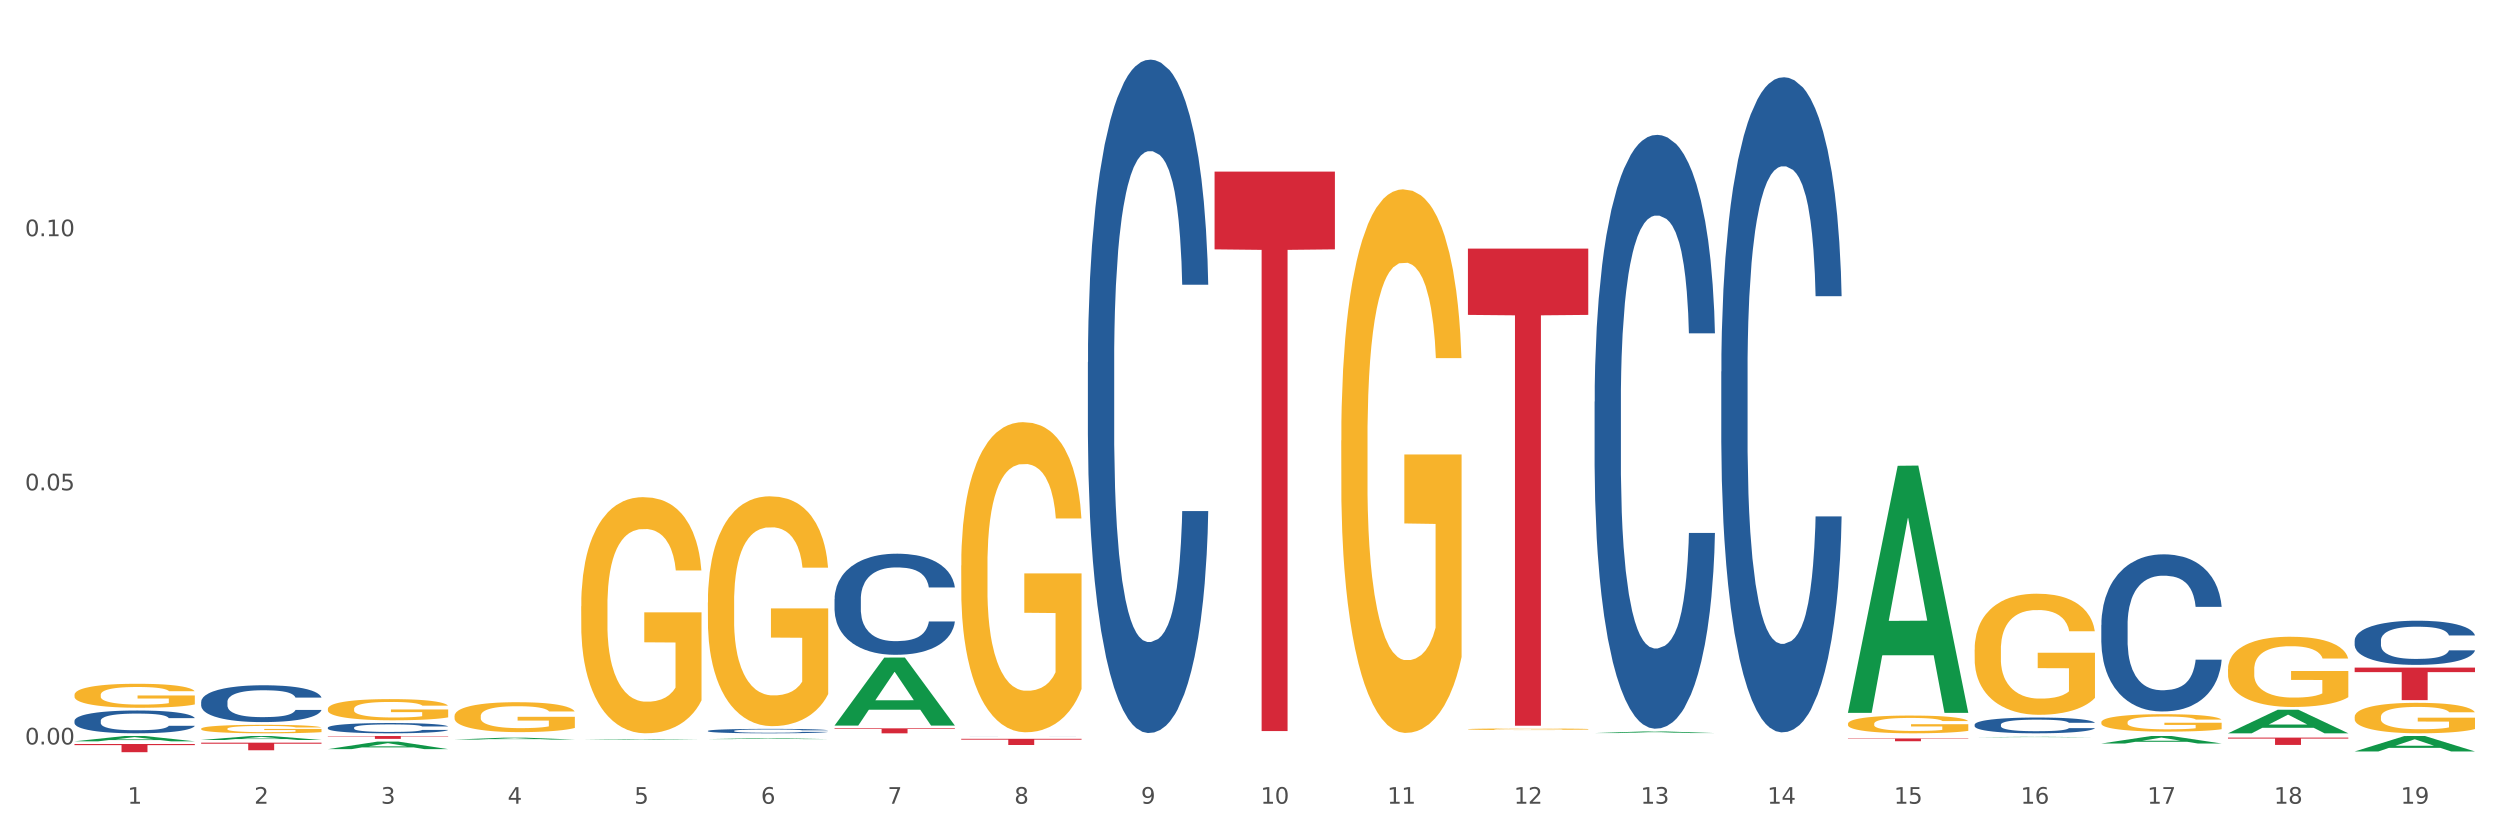 <?xml version="1.0" encoding="utf-8" standalone="no"?>
<!DOCTYPE svg PUBLIC "-//W3C//DTD SVG 1.1//EN"
  "http://www.w3.org/Graphics/SVG/1.1/DTD/svg11.dtd">
<svg xmlns:xlink="http://www.w3.org/1999/xlink" width="1080pt" height="360pt" viewBox="0 0 1080 360" xmlns="http://www.w3.org/2000/svg" version="1.1">
 <rect x="0" y="0" width="1080" height="360" fill="#333333" stroke="none"/>
 <defs>
  <style type="text/css">*{stroke-linejoin: round; stroke-linecap: butt}</style>
 </defs>
 <g id="figure_1">
  <g id="patch_1">
   <path d="M 0 360 
L 1080 360 
L 1080 0 
L 0 0 
z
" style="fill: #ffffff; stroke: #ffffff; stroke-linejoin: miter"/>
  </g>
  <g id="axes_1">
   <g id="matplotlib.axis_1">
    <g id="xtick_1">
     <g id="text_1">
      <!-- 1 -->
      <g style="fill: #4d4d4d" transform="translate(55.115 347.204) scale(0.096 -0.096)">
       <defs>
        <path id="DejaVuSans-31" d="M 794 531 
L 1825 531 
L 1825 4091 
L 703 3866 
L 703 4441 
L 1819 4666 
L 2450 4666 
L 2450 531 
L 3481 531 
L 3481 0 
L 794 0 
L 794 531 
z
" transform="scale(0.016)"/>
       </defs>
       <use xlink:href="#DejaVuSans-31"/>
      </g>
     </g>
    </g>
    <g id="xtick_2">
     <g id="text_2">
      <!-- 2 -->
      <g style="fill: #4d4d4d" transform="translate(109.839 347.204) scale(0.096 -0.096)">
       <defs>
        <path id="DejaVuSans-32" d="M 1228 531 
L 3431 531 
L 3431 0 
L 469 0 
L 469 531 
Q 828 903 1448 1529 
Q 2069 2156 2228 2338 
Q 2531 2678 2651 2914 
Q 2772 3150 2772 3378 
Q 2772 3750 2511 3984 
Q 2250 4219 1831 4219 
Q 1534 4219 1204 4116 
Q 875 4013 500 3803 
L 500 4441 
Q 881 4594 1212 4672 
Q 1544 4750 1819 4750 
Q 2544 4750 2975 4387 
Q 3406 4025 3406 3419 
Q 3406 3131 3298 2873 
Q 3191 2616 2906 2266 
Q 2828 2175 2409 1742 
Q 1991 1309 1228 531 
z
" transform="scale(0.016)"/>
       </defs>
       <use xlink:href="#DejaVuSans-32"/>
      </g>
     </g>
    </g>
    <g id="xtick_3">
     <g id="text_3">
      <!-- 3 -->
      <g style="fill: #4d4d4d" transform="translate(164.564 347.204) scale(0.096 -0.096)">
       <defs>
        <path id="DejaVuSans-33" d="M 2597 2516 
Q 3050 2419 3304 2112 
Q 3559 1806 3559 1356 
Q 3559 666 3084 287 
Q 2609 -91 1734 -91 
Q 1441 -91 1130 -33 
Q 819 25 488 141 
L 488 750 
Q 750 597 1062 519 
Q 1375 441 1716 441 
Q 2309 441 2620 675 
Q 2931 909 2931 1356 
Q 2931 1769 2642 2001 
Q 2353 2234 1838 2234 
L 1294 2234 
L 1294 2753 
L 1863 2753 
Q 2328 2753 2575 2939 
Q 2822 3125 2822 3475 
Q 2822 3834 2567 4026 
Q 2313 4219 1838 4219 
Q 1578 4219 1281 4162 
Q 984 4106 628 3988 
L 628 4550 
Q 988 4650 1302 4700 
Q 1616 4750 1894 4750 
Q 2613 4750 3031 4423 
Q 3450 4097 3450 3541 
Q 3450 3153 3228 2886 
Q 3006 2619 2597 2516 
z
" transform="scale(0.016)"/>
       </defs>
       <use xlink:href="#DejaVuSans-33"/>
      </g>
     </g>
    </g>
    <g id="xtick_4">
     <g id="text_4">
      <!-- 4 -->
      <g style="fill: #4d4d4d" transform="translate(219.288 347.204) scale(0.096 -0.096)">
       <defs>
        <path id="DejaVuSans-34" d="M 2419 4116 
L 825 1625 
L 2419 1625 
L 2419 4116 
z
M 2253 4666 
L 3047 4666 
L 3047 1625 
L 3713 1625 
L 3713 1100 
L 3047 1100 
L 3047 0 
L 2419 0 
L 2419 1100 
L 313 1100 
L 313 1709 
L 2253 4666 
z
" transform="scale(0.016)"/>
       </defs>
       <use xlink:href="#DejaVuSans-34"/>
      </g>
     </g>
    </g>
    <g id="xtick_5">
     <g id="text_5">
      <!-- 5 -->
      <g style="fill: #4d4d4d" transform="translate(274.012 347.204) scale(0.096 -0.096)">
       <defs>
        <path id="DejaVuSans-35" d="M 691 4666 
L 3169 4666 
L 3169 4134 
L 1269 4134 
L 1269 2991 
Q 1406 3038 1543 3061 
Q 1681 3084 1819 3084 
Q 2600 3084 3056 2656 
Q 3513 2228 3513 1497 
Q 3513 744 3044 326 
Q 2575 -91 1722 -91 
Q 1428 -91 1123 -41 
Q 819 9 494 109 
L 494 744 
Q 775 591 1075 516 
Q 1375 441 1709 441 
Q 2250 441 2565 725 
Q 2881 1009 2881 1497 
Q 2881 1984 2565 2268 
Q 2250 2553 1709 2553 
Q 1456 2553 1204 2497 
Q 953 2441 691 2322 
L 691 4666 
z
" transform="scale(0.016)"/>
       </defs>
       <use xlink:href="#DejaVuSans-35"/>
      </g>
     </g>
    </g>
    <g id="xtick_6">
     <g id="text_6">
      <!-- 6 -->
      <g style="fill: #4d4d4d" transform="translate(328.736 347.204) scale(0.096 -0.096)">
       <defs>
        <path id="DejaVuSans-36" d="M 2113 2584 
Q 1688 2584 1439 2293 
Q 1191 2003 1191 1497 
Q 1191 994 1439 701 
Q 1688 409 2113 409 
Q 2538 409 2786 701 
Q 3034 994 3034 1497 
Q 3034 2003 2786 2293 
Q 2538 2584 2113 2584 
z
M 3366 4563 
L 3366 3988 
Q 3128 4100 2886 4159 
Q 2644 4219 2406 4219 
Q 1781 4219 1451 3797 
Q 1122 3375 1075 2522 
Q 1259 2794 1537 2939 
Q 1816 3084 2150 3084 
Q 2853 3084 3261 2657 
Q 3669 2231 3669 1497 
Q 3669 778 3244 343 
Q 2819 -91 2113 -91 
Q 1303 -91 875 529 
Q 447 1150 447 2328 
Q 447 3434 972 4092 
Q 1497 4750 2381 4750 
Q 2619 4750 2861 4703 
Q 3103 4656 3366 4563 
z
" transform="scale(0.016)"/>
       </defs>
       <use xlink:href="#DejaVuSans-36"/>
      </g>
     </g>
    </g>
    <g id="xtick_7">
     <g id="text_7">
      <!-- 7 -->
      <g style="fill: #4d4d4d" transform="translate(383.461 347.204) scale(0.096 -0.096)">
       <defs>
        <path id="DejaVuSans-37" d="M 525 4666 
L 3525 4666 
L 3525 4397 
L 1831 0 
L 1172 0 
L 2766 4134 
L 525 4134 
L 525 4666 
z
" transform="scale(0.016)"/>
       </defs>
       <use xlink:href="#DejaVuSans-37"/>
      </g>
     </g>
    </g>
    <g id="xtick_8">
     <g id="text_8">
      <!-- 8 -->
      <g style="fill: #4d4d4d" transform="translate(438.185 347.204) scale(0.096 -0.096)">
       <defs>
        <path id="DejaVuSans-38" d="M 2034 2216 
Q 1584 2216 1326 1975 
Q 1069 1734 1069 1313 
Q 1069 891 1326 650 
Q 1584 409 2034 409 
Q 2484 409 2743 651 
Q 3003 894 3003 1313 
Q 3003 1734 2745 1975 
Q 2488 2216 2034 2216 
z
M 1403 2484 
Q 997 2584 770 2862 
Q 544 3141 544 3541 
Q 544 4100 942 4425 
Q 1341 4750 2034 4750 
Q 2731 4750 3128 4425 
Q 3525 4100 3525 3541 
Q 3525 3141 3298 2862 
Q 3072 2584 2669 2484 
Q 3125 2378 3379 2068 
Q 3634 1759 3634 1313 
Q 3634 634 3220 271 
Q 2806 -91 2034 -91 
Q 1263 -91 848 271 
Q 434 634 434 1313 
Q 434 1759 690 2068 
Q 947 2378 1403 2484 
z
M 1172 3481 
Q 1172 3119 1398 2916 
Q 1625 2713 2034 2713 
Q 2441 2713 2670 2916 
Q 2900 3119 2900 3481 
Q 2900 3844 2670 4047 
Q 2441 4250 2034 4250 
Q 1625 4250 1398 4047 
Q 1172 3844 1172 3481 
z
" transform="scale(0.016)"/>
       </defs>
       <use xlink:href="#DejaVuSans-38"/>
      </g>
     </g>
    </g>
    <g id="xtick_9">
     <g id="text_9">
      <!-- 9 -->
      <g style="fill: #4d4d4d" transform="translate(492.909 347.204) scale(0.096 -0.096)">
       <defs>
        <path id="DejaVuSans-39" d="M 703 97 
L 703 672 
Q 941 559 1184 500 
Q 1428 441 1663 441 
Q 2288 441 2617 861 
Q 2947 1281 2994 2138 
Q 2813 1869 2534 1725 
Q 2256 1581 1919 1581 
Q 1219 1581 811 2004 
Q 403 2428 403 3163 
Q 403 3881 828 4315 
Q 1253 4750 1959 4750 
Q 2769 4750 3195 4129 
Q 3622 3509 3622 2328 
Q 3622 1225 3098 567 
Q 2575 -91 1691 -91 
Q 1453 -91 1209 -44 
Q 966 3 703 97 
z
M 1959 2075 
Q 2384 2075 2632 2365 
Q 2881 2656 2881 3163 
Q 2881 3666 2632 3958 
Q 2384 4250 1959 4250 
Q 1534 4250 1286 3958 
Q 1038 3666 1038 3163 
Q 1038 2656 1286 2365 
Q 1534 2075 1959 2075 
z
" transform="scale(0.016)"/>
       </defs>
       <use xlink:href="#DejaVuSans-39"/>
      </g>
     </g>
    </g>
    <g id="xtick_10">
     <g id="text_10">
      <!-- 10 -->
      <g style="fill: #4d4d4d" transform="translate(544.58 347.204) scale(0.096 -0.096)">
       <defs>
        <path id="DejaVuSans-30" d="M 2034 4250 
Q 1547 4250 1301 3770 
Q 1056 3291 1056 2328 
Q 1056 1369 1301 889 
Q 1547 409 2034 409 
Q 2525 409 2770 889 
Q 3016 1369 3016 2328 
Q 3016 3291 2770 3770 
Q 2525 4250 2034 4250 
z
M 2034 4750 
Q 2819 4750 3233 4129 
Q 3647 3509 3647 2328 
Q 3647 1150 3233 529 
Q 2819 -91 2034 -91 
Q 1250 -91 836 529 
Q 422 1150 422 2328 
Q 422 3509 836 4129 
Q 1250 4750 2034 4750 
z
" transform="scale(0.016)"/>
       </defs>
       <use xlink:href="#DejaVuSans-31"/>
       <use xlink:href="#DejaVuSans-30" transform="translate(63.623 0)"/>
      </g>
     </g>
    </g>
    <g id="xtick_11">
     <g id="text_11">
      <!-- 11 -->
      <g style="fill: #4d4d4d" transform="translate(599.304 347.204) scale(0.096 -0.096)">
       <use xlink:href="#DejaVuSans-31"/>
       <use xlink:href="#DejaVuSans-31" transform="translate(63.623 0)"/>
      </g>
     </g>
    </g>
    <g id="xtick_12">
     <g id="text_12">
      <!-- 12 -->
      <g style="fill: #4d4d4d" transform="translate(654.028 347.204) scale(0.096 -0.096)">
       <use xlink:href="#DejaVuSans-31"/>
       <use xlink:href="#DejaVuSans-32" transform="translate(63.623 0)"/>
      </g>
     </g>
    </g>
    <g id="xtick_13">
     <g id="text_13">
      <!-- 13 -->
      <g style="fill: #4d4d4d" transform="translate(708.752 347.204) scale(0.096 -0.096)">
       <use xlink:href="#DejaVuSans-31"/>
       <use xlink:href="#DejaVuSans-33" transform="translate(63.623 0)"/>
      </g>
     </g>
    </g>
    <g id="xtick_14">
     <g id="text_14">
      <!-- 14 -->
      <g style="fill: #4d4d4d" transform="translate(763.477 347.204) scale(0.096 -0.096)">
       <use xlink:href="#DejaVuSans-31"/>
       <use xlink:href="#DejaVuSans-34" transform="translate(63.623 0)"/>
      </g>
     </g>
    </g>
    <g id="xtick_15">
     <g id="text_15">
      <!-- 15 -->
      <g style="fill: #4d4d4d" transform="translate(818.201 347.204) scale(0.096 -0.096)">
       <use xlink:href="#DejaVuSans-31"/>
       <use xlink:href="#DejaVuSans-35" transform="translate(63.623 0)"/>
      </g>
     </g>
    </g>
    <g id="xtick_16">
     <g id="text_16">
      <!-- 16 -->
      <g style="fill: #4d4d4d" transform="translate(872.925 347.204) scale(0.096 -0.096)">
       <use xlink:href="#DejaVuSans-31"/>
       <use xlink:href="#DejaVuSans-36" transform="translate(63.623 0)"/>
      </g>
     </g>
    </g>
    <g id="xtick_17">
     <g id="text_17">
      <!-- 17 -->
      <g style="fill: #4d4d4d" transform="translate(927.649 347.204) scale(0.096 -0.096)">
       <use xlink:href="#DejaVuSans-31"/>
       <use xlink:href="#DejaVuSans-37" transform="translate(63.623 0)"/>
      </g>
     </g>
    </g>
    <g id="xtick_18">
     <g id="text_18">
      <!-- 18 -->
      <g style="fill: #4d4d4d" transform="translate(982.374 347.204) scale(0.096 -0.096)">
       <use xlink:href="#DejaVuSans-31"/>
       <use xlink:href="#DejaVuSans-38" transform="translate(63.623 0)"/>
      </g>
     </g>
    </g>
    <g id="xtick_19">
     <g id="text_19">
      <!-- 19 -->
      <g style="fill: #4d4d4d" transform="translate(1037.098 347.204) scale(0.096 -0.096)">
       <use xlink:href="#DejaVuSans-31"/>
       <use xlink:href="#DejaVuSans-39" transform="translate(63.623 0)"/>
      </g>
     </g>
    </g>
    <g id="xtick_20"/>
    <g id="xtick_21"/>
    <g id="xtick_22"/>
    <g id="xtick_23"/>
    <g id="xtick_24"/>
    <g id="xtick_25"/>
    <g id="xtick_26"/>
    <g id="xtick_27"/>
    <g id="xtick_28"/>
    <g id="xtick_29"/>
    <g id="xtick_30"/>
    <g id="xtick_31"/>
    <g id="xtick_32"/>
    <g id="xtick_33"/>
    <g id="xtick_34"/>
    <g id="xtick_35"/>
    <g id="xtick_36"/>
    <g id="xtick_37"/>
   </g>
   <g id="matplotlib.axis_2">
    <g id="ytick_1">
     <g id="text_20">
      <!-- 0.00 -->
      <g style="fill: #4d4d4d" transform="translate(10.8 321.608) scale(0.096 -0.096)">
       <defs>
        <path id="DejaVuSans-2e" d="M 684 794 
L 1344 794 
L 1344 0 
L 684 0 
L 684 794 
z
" transform="scale(0.016)"/>
       </defs>
       <use xlink:href="#DejaVuSans-30"/>
       <use xlink:href="#DejaVuSans-2e" transform="translate(63.623 0)"/>
       <use xlink:href="#DejaVuSans-30" transform="translate(95.41 0)"/>
       <use xlink:href="#DejaVuSans-30" transform="translate(159.033 0)"/>
      </g>
     </g>
    </g>
    <g id="ytick_2">
     <g id="text_21">
      <!-- 0.05 -->
      <g style="fill: #4d4d4d" transform="translate(10.8 211.826) scale(0.096 -0.096)">
       <use xlink:href="#DejaVuSans-30"/>
       <use xlink:href="#DejaVuSans-2e" transform="translate(63.623 0)"/>
       <use xlink:href="#DejaVuSans-30" transform="translate(95.41 0)"/>
       <use xlink:href="#DejaVuSans-35" transform="translate(159.033 0)"/>
      </g>
     </g>
    </g>
    <g id="ytick_3">
     <g id="text_22">
      <!-- 0.10 -->
      <g style="fill: #4d4d4d" transform="translate(10.8 102.044) scale(0.096 -0.096)">
       <use xlink:href="#DejaVuSans-30"/>
       <use xlink:href="#DejaVuSans-2e" transform="translate(63.623 0)"/>
       <use xlink:href="#DejaVuSans-31" transform="translate(95.41 0)"/>
       <use xlink:href="#DejaVuSans-30" transform="translate(159.033 0)"/>
      </g>
     </g>
    </g>
    <g id="ytick_4"/>
    <g id="ytick_5"/>
    <g id="ytick_6"/>
   </g>
   <g id="PolyCollection_1">
    <path d="M 32.175 320.243 
L 32.229 320.241 
L 53.667 317.963 
L 62.564 317.961 
L 84.163 320.248 
L 73.873 320.248 
L 69.21 319.715 
L 47.075 319.715 
L 46.914 319.724 
L 42.412 320.248 
L 32.175 320.248 
L 32.175 320.243 
L 49.862 319.397 
L 66.423 319.395 
L 58.223 318.448 
L 58.115 318.444 
L 58.008 318.45 
L 49.808 319.395 
L 49.862 319.397 
L 32.175 320.243 
z
" clip-path="url(#pc65325aa7e)" style="fill: #109648"/>
    <path d="M 86.899 319.669 
L 86.953 319.667 
L 108.391 317.962 
L 117.288 317.961 
L 138.887 319.672 
L 128.597 319.672 
L 123.934 319.274 
L 101.799 319.274 
L 101.638 319.28 
L 97.136 319.672 
L 86.899 319.672 
L 86.899 319.669 
L 104.586 319.036 
L 121.147 319.034 
L 112.947 318.325 
L 112.84 318.322 
L 112.733 318.327 
L 104.532 319.034 
L 104.586 319.036 
L 86.899 319.669 
z
" clip-path="url(#pc65325aa7e)" style="fill: #109648"/>
    <path d="M 141.624 323.623 
L 141.677 323.62 
L 163.116 320.364 
L 172.012 320.361 
L 193.612 323.629 
L 183.321 323.629 
L 178.658 322.868 
L 156.523 322.868 
L 156.362 322.88 
L 151.86 323.629 
L 141.624 323.629 
L 141.624 323.623 
L 159.31 322.414 
L 175.871 322.411 
L 167.671 321.058 
L 167.564 321.052 
L 167.457 321.061 
L 159.257 322.411 
L 159.31 322.414 
L 141.624 323.623 
z
" clip-path="url(#pc65325aa7e)" style="fill: #109648"/>
    <path d="M 196.348 319.5 
L 196.401 319.499 
L 217.84 318.66 
L 226.737 318.659 
L 248.336 319.501 
L 238.045 319.501 
L 233.383 319.305 
L 211.247 319.305 
L 211.087 319.308 
L 206.585 319.501 
L 196.348 319.501 
L 196.348 319.5 
L 214.034 319.188 
L 230.596 319.188 
L 222.395 318.839 
L 222.288 318.837 
L 222.181 318.84 
L 213.981 319.188 
L 214.034 319.188 
L 196.348 319.5 
z
" clip-path="url(#pc65325aa7e)" style="fill: #109648"/>
    <path d="M 251.072 319.663 
L 251.126 319.663 
L 272.564 319.353 
L 281.461 319.352 
L 303.06 319.664 
L 292.77 319.664 
L 288.107 319.591 
L 265.972 319.591 
L 265.811 319.592 
L 261.309 319.664 
L 251.072 319.664 
L 251.072 319.663 
L 268.759 319.548 
L 285.32 319.548 
L 277.12 319.419 
L 277.013 319.418 
L 276.905 319.419 
L 268.705 319.548 
L 268.759 319.548 
L 251.072 319.663 
z
" clip-path="url(#pc65325aa7e)" style="fill: #109648"/>
    <path d="M 305.796 319.302 
L 305.85 319.302 
L 327.288 318.913 
L 336.185 318.912 
L 357.784 319.303 
L 347.494 319.303 
L 342.831 319.212 
L 320.696 319.212 
L 320.535 319.213 
L 316.033 319.303 
L 305.796 319.303 
L 305.796 319.302 
L 323.483 319.158 
L 340.044 319.157 
L 331.844 318.996 
L 331.737 318.995 
L 331.63 318.996 
L 323.429 319.157 
L 323.483 319.158 
L 305.796 319.302 
z
" clip-path="url(#pc65325aa7e)" style="fill: #109648"/>
    <path d="M 360.521 313.407 
L 360.574 313.379 
L 382.013 284.076 
L 390.91 284.049 
L 412.509 313.462 
L 402.218 313.462 
L 397.555 306.613 
L 375.42 306.613 
L 375.26 306.723 
L 370.757 313.462 
L 360.521 313.462 
L 360.521 313.407 
L 378.207 302.525 
L 394.768 302.498 
L 386.568 290.318 
L 386.461 290.263 
L 386.354 290.346 
L 378.154 302.498 
L 378.207 302.525 
L 360.521 313.407 
z
" clip-path="url(#pc65325aa7e)" style="fill: #109648"/>
    <path d="M 688.866 316.685 
L 688.92 316.684 
L 710.358 315.98 
L 719.255 315.98 
L 740.854 316.686 
L 730.564 316.686 
L 725.901 316.522 
L 703.766 316.522 
L 703.605 316.524 
L 699.103 316.686 
L 688.866 316.686 
L 688.866 316.685 
L 706.553 316.423 
L 723.114 316.423 
L 714.914 316.13 
L 714.807 316.129 
L 714.7 316.131 
L 706.499 316.423 
L 706.553 316.423 
L 688.866 316.685 
z
" clip-path="url(#pc65325aa7e)" style="fill: #109648"/>
    <path d="M 907.763 321.194 
L 907.817 321.191 
L 929.255 317.964 
L 938.152 317.961 
L 959.751 321.2 
L 949.461 321.2 
L 944.798 320.446 
L 922.663 320.446 
L 922.502 320.458 
L 918 321.2 
L 907.763 321.2 
L 907.763 321.194 
L 925.45 319.995 
L 942.011 319.992 
L 933.811 318.651 
L 933.704 318.645 
L 933.597 318.654 
L 925.396 319.992 
L 925.45 319.995 
L 907.763 321.194 
z
" clip-path="url(#pc65325aa7e)" style="fill: #109648"/>
    <path d="M 853.039 318.503 
L 853.093 318.502 
L 874.531 318.295 
L 883.428 318.295 
L 905.027 318.503 
L 894.737 318.503 
L 890.074 318.455 
L 867.939 318.455 
L 867.778 318.455 
L 863.276 318.503 
L 853.039 318.503 
L 853.039 318.503 
L 870.726 318.426 
L 887.287 318.425 
L 879.087 318.339 
L 878.98 318.339 
L 878.872 318.339 
L 870.672 318.425 
L 870.726 318.426 
L 853.039 318.503 
z
" clip-path="url(#pc65325aa7e)" style="fill: #109648"/>
    <path d="M 798.315 307.747 
L 798.368 307.646 
L 819.807 201.221 
L 828.704 201.121 
L 850.303 307.947 
L 840.012 307.947 
L 835.35 283.071 
L 813.215 283.071 
L 813.054 283.473 
L 808.552 307.947 
L 798.315 307.947 
L 798.315 307.747 
L 816.002 268.226 
L 832.563 268.126 
L 824.362 223.891 
L 824.255 223.69 
L 824.148 223.991 
L 815.948 268.126 
L 816.002 268.226 
L 798.315 307.747 
z
" clip-path="url(#pc65325aa7e)" style="fill: #109648"/>
    <path d="M 798.315 312.663 
L 798.376 312.656 
L 798.376 312.404 
L 798.499 312.186 
L 799.113 311.661 
L 800.033 311.226 
L 800.709 310.995 
L 801.384 310.805 
L 802.182 310.616 
L 803.164 310.42 
L 804.944 310.133 
L 806.049 309.985 
L 807.399 309.831 
L 809.854 309.607 
L 811.634 309.481 
L 813.475 309.376 
L 816.483 309.249 
L 818.447 309.193 
L 820.534 309.151 
L 823.051 309.123 
L 824.953 309.116 
L 829.127 309.137 
L 832.687 309.2 
L 834.406 309.249 
L 836.615 309.333 
L 837.782 309.39 
L 839.684 309.502 
L 841.648 309.649 
L 842.999 309.775 
L 845.024 310.013 
L 846.559 310.252 
L 847.97 310.546 
L 848.707 310.749 
L 849.259 310.939 
L 849.75 311.156 
L 850.242 311.499 
L 839.193 311.499 
L 838.764 311.254 
L 838.088 311.023 
L 837.106 310.798 
L 836.247 310.658 
L 834.774 310.483 
L 833.424 310.371 
L 832.012 310.287 
L 830.293 310.217 
L 828.943 310.182 
L 827.04 310.154 
L 823.296 310.161 
L 820.78 310.217 
L 819.061 310.287 
L 817.956 310.35 
L 816.974 310.42 
L 815.869 310.518 
L 814.58 310.665 
L 813.66 310.798 
L 812.739 310.967 
L 812.002 311.135 
L 811.327 311.331 
L 810.775 311.542 
L 810.345 311.759 
L 809.977 312.025 
L 809.67 312.467 
L 809.67 313.427 
L 809.793 313.644 
L 810.1 313.932 
L 810.468 314.149 
L 811.082 314.408 
L 811.634 314.584 
L 812.678 314.836 
L 813.844 315.046 
L 814.764 315.18 
L 815.685 315.292 
L 817.281 315.446 
L 819.061 315.572 
L 820.595 315.649 
L 822.682 315.719 
L 824.094 315.747 
L 825.322 315.761 
L 828.329 315.761 
L 830.477 315.74 
L 832.871 315.691 
L 834.713 315.628 
L 836.247 315.551 
L 837.966 315.425 
L 839.071 315.306 
L 839.071 313.841 
L 825.567 313.834 
L 825.567 312.859 
L 850.303 312.859 
L 850.303 315.719 
L 849.259 315.866 
L 848.093 316 
L 846.866 316.119 
L 845.024 316.266 
L 842.815 316.406 
L 840.851 316.504 
L 838.764 316.588 
L 836.308 316.666 
L 833.117 316.736 
L 831.153 316.764 
L 828.697 316.785 
L 825.813 316.792 
L 823.296 316.778 
L 820.841 316.743 
L 818.263 316.68 
L 815.746 316.588 
L 813.844 316.497 
L 811.941 316.385 
L 809.915 316.238 
L 808.32 316.098 
L 807.092 315.972 
L 805.742 315.81 
L 804.269 315.6 
L 803.164 315.411 
L 802.182 315.215 
L 801.138 314.962 
L 800.402 314.745 
L 799.665 314.472 
L 799.236 314.268 
L 798.744 313.953 
L 798.376 313.511 
L 798.315 312.663 
z
" clip-path="url(#pc65325aa7e)" style="fill: #f7b32b"/>
    <path d="M 634.142 315.016 
L 634.203 315.015 
L 634.203 314.993 
L 634.326 314.973 
L 634.94 314.926 
L 635.861 314.887 
L 636.536 314.867 
L 637.211 314.85 
L 638.009 314.833 
L 638.991 314.815 
L 640.771 314.79 
L 641.876 314.776 
L 643.226 314.763 
L 645.681 314.742 
L 647.461 314.731 
L 649.303 314.722 
L 652.31 314.711 
L 654.274 314.706 
L 656.361 314.702 
L 658.878 314.699 
L 660.781 314.699 
L 664.954 314.7 
L 668.514 314.706 
L 670.233 314.711 
L 672.443 314.718 
L 673.609 314.723 
L 675.512 314.733 
L 677.476 314.746 
L 678.826 314.758 
L 680.851 314.779 
L 682.386 314.8 
L 683.798 314.827 
L 684.534 314.845 
L 685.087 314.862 
L 685.578 314.881 
L 686.069 314.912 
L 675.02 314.912 
L 674.591 314.89 
L 673.916 314.869 
L 672.934 314.849 
L 672.074 314.837 
L 670.601 314.821 
L 669.251 314.811 
L 667.839 314.803 
L 666.121 314.797 
L 664.77 314.794 
L 662.867 314.791 
L 659.123 314.792 
L 656.607 314.797 
L 654.888 314.803 
L 653.783 314.809 
L 652.801 314.815 
L 651.696 314.824 
L 650.407 314.837 
L 649.487 314.849 
L 648.566 314.864 
L 647.83 314.879 
L 647.154 314.897 
L 646.602 314.916 
L 646.172 314.935 
L 645.804 314.959 
L 645.497 314.998 
L 645.497 315.084 
L 645.62 315.104 
L 645.927 315.129 
L 646.295 315.149 
L 646.909 315.172 
L 647.461 315.188 
L 648.505 315.21 
L 649.671 315.229 
L 650.592 315.241 
L 651.512 315.251 
L 653.108 315.265 
L 654.888 315.276 
L 656.423 315.283 
L 658.51 315.289 
L 659.921 315.292 
L 661.149 315.293 
L 664.156 315.293 
L 666.305 315.291 
L 668.698 315.287 
L 670.54 315.281 
L 672.074 315.274 
L 673.793 315.263 
L 674.898 315.252 
L 674.898 315.121 
L 661.394 315.121 
L 661.394 315.033 
L 686.13 315.033 
L 686.13 315.289 
L 685.087 315.302 
L 683.92 315.314 
L 682.693 315.325 
L 680.851 315.338 
L 678.642 315.351 
L 676.678 315.359 
L 674.591 315.367 
L 672.136 315.374 
L 668.944 315.38 
L 666.98 315.383 
L 664.525 315.384 
L 661.64 315.385 
L 659.123 315.384 
L 656.668 315.381 
L 654.09 315.375 
L 651.574 315.367 
L 649.671 315.359 
L 647.768 315.349 
L 645.743 315.336 
L 644.147 315.323 
L 642.919 315.312 
L 641.569 315.297 
L 640.096 315.278 
L 638.991 315.262 
L 638.009 315.244 
L 636.965 315.221 
L 636.229 315.202 
L 635.492 315.178 
L 635.063 315.159 
L 634.572 315.131 
L 634.203 315.092 
L 634.142 315.016 
z
" clip-path="url(#pc65325aa7e)" style="fill: #f7b32b"/>
    <path d="M 579.418 190.31 
L 579.479 190.096 
L 579.479 182.375 
L 579.602 175.726 
L 580.216 159.64 
L 581.136 146.343 
L 581.812 139.265 
L 582.487 133.475 
L 583.285 127.684 
L 584.267 121.679 
L 586.047 112.885 
L 587.152 108.381 
L 588.502 103.663 
L 590.957 96.8 
L 592.737 92.939 
L 594.578 89.722 
L 597.586 85.862 
L 599.55 84.146 
L 601.637 82.859 
L 604.154 82.001 
L 606.056 81.787 
L 610.23 82.43 
L 613.79 84.36 
L 615.509 85.862 
L 617.718 88.435 
L 618.884 90.151 
L 620.787 93.583 
L 622.751 98.087 
L 624.102 101.947 
L 626.127 109.239 
L 627.662 116.531 
L 629.073 125.539 
L 629.81 131.759 
L 630.362 137.55 
L 630.853 144.198 
L 631.344 154.707 
L 620.296 154.707 
L 619.867 147.201 
L 619.191 140.123 
L 618.209 133.26 
L 617.35 128.971 
L 615.877 123.609 
L 614.527 120.177 
L 613.115 117.604 
L 611.396 115.459 
L 610.046 114.386 
L 608.143 113.529 
L 604.399 113.743 
L 601.882 115.459 
L 600.164 117.604 
L 599.059 119.534 
L 598.077 121.679 
L 596.972 124.681 
L 595.683 129.185 
L 594.763 133.26 
L 593.842 138.407 
L 593.105 143.555 
L 592.43 149.56 
L 591.878 155.994 
L 591.448 162.643 
L 591.08 170.793 
L 590.773 184.305 
L 590.773 213.688 
L 590.896 220.336 
L 591.203 229.13 
L 591.571 235.778 
L 592.185 243.714 
L 592.737 249.076 
L 593.78 256.797 
L 594.947 263.231 
L 595.867 267.306 
L 596.788 270.737 
L 598.384 275.456 
L 600.164 279.316 
L 601.698 281.676 
L 603.785 283.82 
L 605.197 284.678 
L 606.425 285.107 
L 609.432 285.107 
L 611.58 284.464 
L 613.974 282.962 
L 615.816 281.032 
L 617.35 278.673 
L 619.069 274.812 
L 620.173 271.166 
L 620.173 226.342 
L 606.67 226.127 
L 606.67 196.315 
L 631.406 196.315 
L 631.406 283.82 
L 630.362 288.324 
L 629.196 292.399 
L 627.969 296.045 
L 626.127 300.549 
L 623.918 304.839 
L 621.953 307.841 
L 619.867 310.415 
L 617.411 312.774 
L 614.22 314.919 
L 612.256 315.777 
L 609.8 316.42 
L 606.916 316.635 
L 604.399 316.206 
L 601.944 315.133 
L 599.366 313.203 
L 596.849 310.415 
L 594.947 307.627 
L 593.044 304.195 
L 591.018 299.691 
L 589.423 295.402 
L 588.195 291.541 
L 586.845 286.608 
L 585.372 280.174 
L 584.267 274.384 
L 583.285 268.378 
L 582.241 260.657 
L 581.505 254.009 
L 580.768 245.644 
L 580.338 239.424 
L 579.847 229.773 
L 579.479 216.261 
L 579.418 190.31 
z
" clip-path="url(#pc65325aa7e)" style="fill: #f7b32b"/>
    <path d="M 415.245 244.281 
L 415.306 244.159 
L 415.306 239.754 
L 415.429 235.961 
L 416.043 226.784 
L 416.964 219.197 
L 417.639 215.16 
L 418.314 211.856 
L 419.112 208.552 
L 420.094 205.126 
L 421.874 200.109 
L 422.979 197.54 
L 424.329 194.848 
L 426.784 190.932 
L 428.564 188.73 
L 430.406 186.894 
L 433.413 184.692 
L 435.377 183.713 
L 437.464 182.979 
L 439.981 182.49 
L 441.883 182.367 
L 446.057 182.734 
L 449.617 183.835 
L 451.336 184.692 
L 453.545 186.16 
L 454.712 187.139 
L 456.614 189.097 
L 458.579 191.667 
L 459.929 193.869 
L 461.954 198.029 
L 463.489 202.189 
L 464.901 207.329 
L 465.637 210.877 
L 466.19 214.181 
L 466.681 217.974 
L 467.172 223.969 
L 456.123 223.969 
L 455.694 219.687 
L 455.019 215.649 
L 454.036 211.734 
L 453.177 209.286 
L 451.704 206.227 
L 450.354 204.27 
L 448.942 202.801 
L 447.223 201.578 
L 445.873 200.966 
L 443.97 200.476 
L 440.226 200.599 
L 437.71 201.578 
L 435.991 202.801 
L 434.886 203.902 
L 433.904 205.126 
L 432.799 206.839 
L 431.51 209.409 
L 430.59 211.734 
L 429.669 214.67 
L 428.932 217.607 
L 428.257 221.033 
L 427.705 224.704 
L 427.275 228.497 
L 426.907 233.146 
L 426.6 240.855 
L 426.6 257.618 
L 426.723 261.412 
L 427.03 266.428 
L 427.398 270.221 
L 428.012 274.749 
L 428.564 277.808 
L 429.608 282.213 
L 430.774 285.884 
L 431.695 288.208 
L 432.615 290.166 
L 434.211 292.858 
L 435.991 295.06 
L 437.526 296.406 
L 439.612 297.63 
L 441.024 298.119 
L 442.252 298.364 
L 445.259 298.364 
L 447.408 297.997 
L 449.801 297.141 
L 451.643 296.039 
L 453.177 294.693 
L 454.896 292.491 
L 456.001 290.411 
L 456.001 264.838 
L 442.497 264.715 
L 442.497 247.707 
L 467.233 247.707 
L 467.233 297.63 
L 466.19 300.2 
L 465.023 302.524 
L 463.796 304.605 
L 461.954 307.174 
L 459.745 309.621 
L 457.781 311.334 
L 455.694 312.803 
L 453.239 314.149 
L 450.047 315.372 
L 448.083 315.862 
L 445.628 316.229 
L 442.743 316.351 
L 440.226 316.106 
L 437.771 315.495 
L 435.193 314.393 
L 432.677 312.803 
L 430.774 311.212 
L 428.871 309.254 
L 426.846 306.685 
L 425.25 304.237 
L 424.022 302.035 
L 422.672 299.221 
L 421.199 295.55 
L 420.094 292.246 
L 419.112 288.82 
L 418.068 284.415 
L 417.332 280.622 
L 416.595 275.85 
L 416.166 272.302 
L 415.675 266.795 
L 415.306 259.087 
L 415.245 244.281 
z
" clip-path="url(#pc65325aa7e)" style="fill: #f7b32b"/>
    <path d="M 305.796 260.286 
L 305.858 260.195 
L 305.858 256.931 
L 305.981 254.119 
L 306.594 247.317 
L 307.515 241.695 
L 308.19 238.702 
L 308.865 236.253 
L 309.663 233.805 
L 310.645 231.266 
L 312.425 227.547 
L 313.53 225.643 
L 314.88 223.648 
L 317.336 220.746 
L 319.116 219.113 
L 320.957 217.753 
L 323.965 216.121 
L 325.929 215.395 
L 328.016 214.851 
L 330.532 214.488 
L 332.435 214.397 
L 336.609 214.67 
L 340.169 215.486 
L 341.887 216.121 
L 344.097 217.209 
L 345.263 217.934 
L 347.166 219.385 
L 349.13 221.29 
L 350.48 222.922 
L 352.506 226.006 
L 354.04 229.089 
L 355.452 232.898 
L 356.189 235.528 
L 356.741 237.977 
L 357.232 240.788 
L 357.723 245.232 
L 346.675 245.232 
L 346.245 242.058 
L 345.57 239.065 
L 344.588 236.163 
L 343.729 234.349 
L 342.256 232.082 
L 340.905 230.631 
L 339.493 229.542 
L 337.775 228.636 
L 336.425 228.182 
L 334.522 227.819 
L 330.778 227.91 
L 328.261 228.636 
L 326.542 229.542 
L 325.438 230.359 
L 324.456 231.266 
L 323.351 232.535 
L 322.062 234.44 
L 321.141 236.163 
L 320.22 238.339 
L 319.484 240.516 
L 318.809 243.055 
L 318.256 245.776 
L 317.827 248.587 
L 317.458 252.033 
L 317.151 257.747 
L 317.151 270.171 
L 317.274 272.982 
L 317.581 276.701 
L 317.949 279.512 
L 318.563 282.868 
L 319.116 285.135 
L 320.159 288.4 
L 321.325 291.12 
L 322.246 292.843 
L 323.167 294.294 
L 324.762 296.289 
L 326.542 297.922 
L 328.077 298.919 
L 330.164 299.826 
L 331.576 300.189 
L 332.803 300.37 
L 335.811 300.37 
L 337.959 300.098 
L 340.353 299.464 
L 342.194 298.647 
L 343.729 297.65 
L 345.447 296.017 
L 346.552 294.476 
L 346.552 275.522 
L 333.049 275.431 
L 333.049 262.825 
L 357.784 262.825 
L 357.784 299.826 
L 356.741 301.731 
L 355.575 303.454 
L 354.347 304.996 
L 352.506 306.9 
L 350.296 308.714 
L 348.332 309.983 
L 346.245 311.072 
L 343.79 312.069 
L 340.598 312.976 
L 338.634 313.339 
L 336.179 313.611 
L 333.294 313.702 
L 330.778 313.52 
L 328.322 313.067 
L 325.745 312.251 
L 323.228 311.072 
L 321.325 309.893 
L 319.423 308.442 
L 317.397 306.537 
L 315.801 304.724 
L 314.574 303.091 
L 313.223 301.005 
L 311.75 298.285 
L 310.645 295.836 
L 309.663 293.297 
L 308.62 290.032 
L 307.883 287.221 
L 307.147 283.684 
L 306.717 281.054 
L 306.226 276.973 
L 305.858 271.259 
L 305.796 260.286 
z
" clip-path="url(#pc65325aa7e)" style="fill: #f7b32b"/>
    <path d="M 251.072 261.91 
L 251.133 261.817 
L 251.133 258.463 
L 251.256 255.574 
L 251.87 248.586 
L 252.791 242.809 
L 253.466 239.734 
L 254.141 237.219 
L 254.939 234.703 
L 255.921 232.094 
L 257.701 228.274 
L 258.806 226.317 
L 260.156 224.267 
L 262.611 221.285 
L 264.391 219.608 
L 266.233 218.21 
L 269.24 216.533 
L 271.204 215.788 
L 273.291 215.229 
L 275.808 214.856 
L 277.711 214.763 
L 281.884 215.042 
L 285.444 215.881 
L 287.163 216.533 
L 289.373 217.651 
L 290.539 218.397 
L 292.442 219.888 
L 294.406 221.844 
L 295.756 223.522 
L 297.782 226.69 
L 299.316 229.858 
L 300.728 233.771 
L 301.464 236.473 
L 302.017 238.989 
L 302.508 241.877 
L 302.999 246.443 
L 291.951 246.443 
L 291.521 243.182 
L 290.846 240.107 
L 289.864 237.125 
L 289.004 235.262 
L 287.531 232.932 
L 286.181 231.442 
L 284.769 230.323 
L 283.051 229.392 
L 281.7 228.926 
L 279.797 228.553 
L 276.053 228.646 
L 273.537 229.392 
L 271.818 230.323 
L 270.713 231.162 
L 269.731 232.094 
L 268.627 233.398 
L 267.338 235.355 
L 266.417 237.125 
L 265.496 239.362 
L 264.76 241.598 
L 264.084 244.207 
L 263.532 247.002 
L 263.102 249.891 
L 262.734 253.431 
L 262.427 259.302 
L 262.427 272.067 
L 262.55 274.955 
L 262.857 278.776 
L 263.225 281.664 
L 263.839 285.112 
L 264.391 287.441 
L 265.435 290.795 
L 266.601 293.591 
L 267.522 295.361 
L 268.442 296.852 
L 270.038 298.902 
L 271.818 300.579 
L 273.353 301.604 
L 275.44 302.536 
L 276.851 302.908 
L 278.079 303.095 
L 281.086 303.095 
L 283.235 302.815 
L 285.629 302.163 
L 287.47 301.324 
L 289.004 300.299 
L 290.723 298.622 
L 291.828 297.038 
L 291.828 277.564 
L 278.324 277.471 
L 278.324 264.519 
L 303.06 264.519 
L 303.06 302.536 
L 302.017 304.492 
L 300.851 306.263 
L 299.623 307.847 
L 297.782 309.803 
L 295.572 311.667 
L 293.608 312.971 
L 291.521 314.09 
L 289.066 315.115 
L 285.874 316.046 
L 283.91 316.419 
L 281.455 316.699 
L 278.57 316.792 
L 276.053 316.605 
L 273.598 316.139 
L 271.02 315.301 
L 268.504 314.09 
L 266.601 312.878 
L 264.698 311.387 
L 262.673 309.431 
L 261.077 307.567 
L 259.849 305.89 
L 258.499 303.747 
L 257.026 300.952 
L 255.921 298.436 
L 254.939 295.827 
L 253.896 292.473 
L 253.159 289.584 
L 252.422 285.95 
L 251.993 283.248 
L 251.502 279.055 
L 251.133 273.185 
L 251.072 261.91 
z
" clip-path="url(#pc65325aa7e)" style="fill: #f7b32b"/>
    <path d="M 196.348 309.326 
L 196.409 309.314 
L 196.409 308.889 
L 196.532 308.523 
L 197.146 307.637 
L 198.066 306.905 
L 198.742 306.516 
L 199.417 306.197 
L 200.215 305.878 
L 201.197 305.547 
L 202.977 305.063 
L 204.082 304.815 
L 205.432 304.555 
L 207.887 304.177 
L 209.667 303.965 
L 211.508 303.788 
L 214.516 303.575 
L 216.48 303.481 
L 218.567 303.41 
L 221.084 303.362 
L 222.986 303.351 
L 227.16 303.386 
L 230.72 303.492 
L 232.439 303.575 
L 234.648 303.717 
L 235.815 303.811 
L 237.717 304 
L 239.681 304.248 
L 241.032 304.461 
L 243.057 304.862 
L 244.592 305.264 
L 246.003 305.76 
L 246.74 306.102 
L 247.292 306.421 
L 247.783 306.787 
L 248.275 307.366 
L 237.226 307.366 
L 236.797 306.952 
L 236.121 306.563 
L 235.139 306.185 
L 234.28 305.949 
L 232.807 305.653 
L 231.457 305.465 
L 230.045 305.323 
L 228.326 305.205 
L 226.976 305.146 
L 225.073 305.098 
L 221.329 305.11 
L 218.813 305.205 
L 217.094 305.323 
L 215.989 305.429 
L 215.007 305.547 
L 213.902 305.712 
L 212.613 305.96 
L 211.693 306.185 
L 210.772 306.468 
L 210.035 306.752 
L 209.36 307.082 
L 208.808 307.437 
L 208.378 307.803 
L 208.01 308.251 
L 207.703 308.995 
L 207.703 310.613 
L 207.826 310.979 
L 208.133 311.464 
L 208.501 311.83 
L 209.115 312.267 
L 209.667 312.562 
L 210.711 312.987 
L 211.877 313.341 
L 212.797 313.566 
L 213.718 313.755 
L 215.314 314.014 
L 217.094 314.227 
L 218.628 314.357 
L 220.715 314.475 
L 222.127 314.522 
L 223.355 314.546 
L 226.362 314.546 
L 228.51 314.51 
L 230.904 314.428 
L 232.746 314.321 
L 234.28 314.191 
L 235.999 313.979 
L 237.104 313.778 
L 237.104 311.31 
L 223.6 311.298 
L 223.6 309.657 
L 248.336 309.657 
L 248.336 314.475 
L 247.292 314.723 
L 246.126 314.947 
L 244.899 315.148 
L 243.057 315.396 
L 240.848 315.632 
L 238.884 315.798 
L 236.797 315.939 
L 234.341 316.069 
L 231.15 316.187 
L 229.186 316.234 
L 226.73 316.27 
L 223.846 316.282 
L 221.329 316.258 
L 218.874 316.199 
L 216.296 316.093 
L 213.779 315.939 
L 211.877 315.786 
L 209.974 315.597 
L 207.948 315.349 
L 206.353 315.113 
L 205.125 314.9 
L 203.775 314.628 
L 202.302 314.274 
L 201.197 313.955 
L 200.215 313.625 
L 199.171 313.199 
L 198.435 312.833 
L 197.698 312.373 
L 197.269 312.03 
L 196.777 311.499 
L 196.409 310.755 
L 196.348 309.326 
z
" clip-path="url(#pc65325aa7e)" style="fill: #f7b32b"/>
    <path d="M 141.624 306.246 
L 141.685 306.237 
L 141.685 305.936 
L 141.808 305.676 
L 142.421 305.049 
L 143.342 304.53 
L 144.017 304.254 
L 144.693 304.028 
L 145.49 303.802 
L 146.472 303.567 
L 148.252 303.224 
L 149.357 303.048 
L 150.708 302.864 
L 153.163 302.596 
L 154.943 302.446 
L 156.784 302.32 
L 159.792 302.169 
L 161.756 302.103 
L 163.843 302.052 
L 166.359 302.019 
L 168.262 302.01 
L 172.436 302.036 
L 175.996 302.111 
L 177.714 302.169 
L 179.924 302.27 
L 181.09 302.337 
L 182.993 302.471 
L 184.957 302.647 
L 186.308 302.797 
L 188.333 303.082 
L 189.867 303.366 
L 191.279 303.718 
L 192.016 303.961 
L 192.568 304.187 
L 193.059 304.446 
L 193.55 304.856 
L 182.502 304.856 
L 182.072 304.563 
L 181.397 304.287 
L 180.415 304.019 
L 179.556 303.852 
L 178.083 303.643 
L 176.732 303.509 
L 175.321 303.408 
L 173.602 303.324 
L 172.252 303.283 
L 170.349 303.249 
L 166.605 303.258 
L 164.088 303.324 
L 162.37 303.408 
L 161.265 303.484 
L 160.283 303.567 
L 159.178 303.684 
L 157.889 303.86 
L 156.968 304.019 
L 156.048 304.22 
L 155.311 304.421 
L 154.636 304.655 
L 154.083 304.906 
L 153.654 305.166 
L 153.286 305.484 
L 152.979 306.011 
L 152.979 307.158 
L 153.101 307.417 
L 153.408 307.76 
L 153.777 308.02 
L 154.39 308.33 
L 154.943 308.539 
L 155.986 308.84 
L 157.152 309.091 
L 158.073 309.25 
L 158.994 309.384 
L 160.59 309.568 
L 162.37 309.719 
L 163.904 309.811 
L 165.991 309.895 
L 167.403 309.928 
L 168.63 309.945 
L 171.638 309.945 
L 173.786 309.92 
L 176.18 309.861 
L 178.021 309.786 
L 179.556 309.694 
L 181.274 309.543 
L 182.379 309.401 
L 182.379 307.652 
L 168.876 307.643 
L 168.876 306.48 
L 193.612 306.48 
L 193.612 309.895 
L 192.568 310.07 
L 191.402 310.23 
L 190.174 310.372 
L 188.333 310.548 
L 186.123 310.715 
L 184.159 310.832 
L 182.072 310.933 
L 179.617 311.025 
L 176.425 311.108 
L 174.461 311.142 
L 172.006 311.167 
L 169.121 311.175 
L 166.605 311.159 
L 164.15 311.117 
L 161.572 311.041 
L 159.055 310.933 
L 157.152 310.824 
L 155.25 310.69 
L 153.224 310.514 
L 151.628 310.347 
L 150.401 310.196 
L 149.05 310.004 
L 147.577 309.752 
L 146.472 309.526 
L 145.49 309.292 
L 144.447 308.991 
L 143.71 308.731 
L 142.974 308.405 
L 142.544 308.162 
L 142.053 307.786 
L 141.685 307.258 
L 141.624 306.246 
z
" clip-path="url(#pc65325aa7e)" style="fill: #f7b32b"/>
    <path d="M 86.899 314.815 
L 86.961 314.812 
L 86.961 314.691 
L 87.083 314.587 
L 87.697 314.335 
L 88.618 314.127 
L 89.293 314.016 
L 89.968 313.926 
L 90.766 313.835 
L 91.748 313.741 
L 93.528 313.604 
L 94.633 313.533 
L 95.983 313.459 
L 98.439 313.352 
L 100.219 313.292 
L 102.06 313.241 
L 105.067 313.181 
L 107.032 313.154 
L 109.118 313.134 
L 111.635 313.12 
L 113.538 313.117 
L 117.712 313.127 
L 121.272 313.157 
L 122.99 313.181 
L 125.2 313.221 
L 126.366 313.248 
L 128.269 313.302 
L 130.233 313.372 
L 131.583 313.432 
L 133.609 313.547 
L 135.143 313.661 
L 136.555 313.802 
L 137.291 313.899 
L 137.844 313.99 
L 138.335 314.094 
L 138.826 314.258 
L 127.778 314.258 
L 127.348 314.141 
L 126.673 314.03 
L 125.691 313.922 
L 124.832 313.855 
L 123.358 313.771 
L 122.008 313.718 
L 120.596 313.677 
L 118.878 313.644 
L 117.527 313.627 
L 115.625 313.614 
L 111.881 313.617 
L 109.364 313.644 
L 107.645 313.677 
L 106.541 313.708 
L 105.559 313.741 
L 104.454 313.788 
L 103.165 313.859 
L 102.244 313.922 
L 101.323 314.003 
L 100.587 314.084 
L 99.912 314.177 
L 99.359 314.278 
L 98.93 314.382 
L 98.561 314.51 
L 98.254 314.721 
L 98.254 315.181 
L 98.377 315.285 
L 98.684 315.423 
L 99.052 315.527 
L 99.666 315.651 
L 100.219 315.735 
L 101.262 315.855 
L 102.428 315.956 
L 103.349 316.02 
L 104.27 316.074 
L 105.865 316.147 
L 107.645 316.208 
L 109.18 316.245 
L 111.267 316.278 
L 112.678 316.292 
L 113.906 316.298 
L 116.914 316.298 
L 119.062 316.288 
L 121.456 316.265 
L 123.297 316.235 
L 124.832 316.198 
L 126.55 316.137 
L 127.655 316.08 
L 127.655 315.379 
L 114.152 315.376 
L 114.152 314.909 
L 138.887 314.909 
L 138.887 316.278 
L 137.844 316.349 
L 136.678 316.413 
L 135.45 316.47 
L 133.609 316.54 
L 131.399 316.607 
L 129.435 316.654 
L 127.348 316.694 
L 124.893 316.731 
L 121.701 316.765 
L 119.737 316.778 
L 117.282 316.788 
L 114.397 316.792 
L 111.881 316.785 
L 109.425 316.768 
L 106.847 316.738 
L 104.331 316.694 
L 102.428 316.651 
L 100.525 316.597 
L 98.5 316.527 
L 96.904 316.459 
L 95.676 316.399 
L 94.326 316.322 
L 92.853 316.221 
L 91.748 316.131 
L 90.766 316.037 
L 89.723 315.916 
L 88.986 315.812 
L 88.25 315.681 
L 87.82 315.584 
L 87.329 315.433 
L 86.961 315.221 
L 86.899 314.815 
z
" clip-path="url(#pc65325aa7e)" style="fill: #f7b32b"/>
    <path d="M 853.039 280.654 
L 853.1 280.607 
L 853.1 278.886 
L 853.223 277.405 
L 853.837 273.821 
L 854.758 270.858 
L 855.433 269.281 
L 856.108 267.99 
L 856.906 266.7 
L 857.888 265.362 
L 859.668 263.402 
L 860.773 262.399 
L 862.123 261.347 
L 864.578 259.818 
L 866.358 258.958 
L 868.2 258.241 
L 871.207 257.381 
L 873.171 256.999 
L 875.258 256.712 
L 877.775 256.521 
L 879.678 256.473 
L 883.851 256.616 
L 887.411 257.046 
L 889.13 257.381 
L 891.34 257.954 
L 892.506 258.337 
L 894.409 259.101 
L 896.373 260.105 
L 897.723 260.965 
L 899.749 262.59 
L 901.283 264.215 
L 902.695 266.222 
L 903.431 267.608 
L 903.984 268.898 
L 904.475 270.38 
L 904.966 272.721 
L 893.918 272.721 
L 893.488 271.049 
L 892.813 269.472 
L 891.831 267.942 
L 890.971 266.987 
L 889.498 265.792 
L 888.148 265.027 
L 886.736 264.454 
L 885.018 263.976 
L 883.667 263.737 
L 881.765 263.546 
L 878.02 263.594 
L 875.504 263.976 
L 873.785 264.454 
L 872.68 264.884 
L 871.698 265.362 
L 870.594 266.031 
L 869.305 267.034 
L 868.384 267.942 
L 867.463 269.089 
L 866.727 270.236 
L 866.051 271.574 
L 865.499 273.008 
L 865.069 274.49 
L 864.701 276.306 
L 864.394 279.316 
L 864.394 285.863 
L 864.517 287.345 
L 864.824 289.304 
L 865.192 290.786 
L 865.806 292.554 
L 866.358 293.749 
L 867.402 295.469 
L 868.568 296.903 
L 869.489 297.811 
L 870.409 298.575 
L 872.005 299.627 
L 873.785 300.487 
L 875.32 301.013 
L 877.407 301.491 
L 878.818 301.682 
L 880.046 301.777 
L 883.053 301.777 
L 885.202 301.634 
L 887.596 301.299 
L 889.437 300.869 
L 890.971 300.344 
L 892.69 299.483 
L 893.795 298.671 
L 893.795 288.683 
L 880.291 288.635 
L 880.291 281.993 
L 905.027 281.993 
L 905.027 301.491 
L 903.984 302.494 
L 902.818 303.402 
L 901.59 304.215 
L 899.749 305.218 
L 897.539 306.174 
L 895.575 306.843 
L 893.488 307.416 
L 891.033 307.942 
L 887.841 308.42 
L 885.877 308.611 
L 883.422 308.755 
L 880.537 308.802 
L 878.02 308.707 
L 875.565 308.468 
L 872.987 308.038 
L 870.471 307.416 
L 868.568 306.795 
L 866.665 306.031 
L 864.64 305.027 
L 863.044 304.071 
L 861.816 303.211 
L 860.466 302.112 
L 858.993 300.678 
L 857.888 299.388 
L 856.906 298.05 
L 855.863 296.329 
L 855.126 294.848 
L 854.389 292.984 
L 853.96 291.598 
L 853.469 289.448 
L 853.1 286.437 
L 853.039 280.654 
z
" clip-path="url(#pc65325aa7e)" style="fill: #f7b32b"/>
    <path d="M 1017.212 309.705 
L 1017.273 309.693 
L 1017.273 309.259 
L 1017.396 308.886 
L 1018.01 307.984 
L 1018.931 307.238 
L 1019.606 306.841 
L 1020.281 306.516 
L 1021.079 306.191 
L 1022.061 305.854 
L 1023.841 305.361 
L 1024.946 305.108 
L 1026.296 304.844 
L 1028.751 304.459 
L 1030.531 304.242 
L 1032.373 304.061 
L 1035.38 303.845 
L 1037.344 303.749 
L 1039.431 303.676 
L 1041.948 303.628 
L 1043.85 303.616 
L 1048.024 303.652 
L 1051.584 303.761 
L 1053.303 303.845 
L 1055.512 303.989 
L 1056.679 304.086 
L 1058.581 304.278 
L 1060.546 304.531 
L 1061.896 304.747 
L 1063.921 305.156 
L 1065.456 305.566 
L 1066.868 306.071 
L 1067.604 306.42 
L 1068.157 306.745 
L 1068.648 307.118 
L 1069.139 307.707 
L 1058.09 307.707 
L 1057.661 307.286 
L 1056.986 306.889 
L 1056.004 306.504 
L 1055.144 306.263 
L 1053.671 305.963 
L 1052.321 305.77 
L 1050.909 305.626 
L 1049.19 305.505 
L 1047.84 305.445 
L 1045.937 305.397 
L 1042.193 305.409 
L 1039.677 305.505 
L 1037.958 305.626 
L 1036.853 305.734 
L 1035.871 305.854 
L 1034.766 306.023 
L 1033.477 306.275 
L 1032.557 306.504 
L 1031.636 306.793 
L 1030.899 307.082 
L 1030.224 307.419 
L 1029.672 307.779 
L 1029.242 308.152 
L 1028.874 308.61 
L 1028.567 309.368 
L 1028.567 311.016 
L 1028.69 311.389 
L 1028.997 311.883 
L 1029.365 312.256 
L 1029.979 312.701 
L 1030.531 313.002 
L 1031.575 313.435 
L 1032.741 313.796 
L 1033.662 314.024 
L 1034.582 314.217 
L 1036.178 314.482 
L 1037.958 314.698 
L 1039.493 314.83 
L 1041.579 314.951 
L 1042.991 314.999 
L 1044.219 315.023 
L 1047.226 315.023 
L 1049.375 314.987 
L 1051.768 314.903 
L 1053.61 314.794 
L 1055.144 314.662 
L 1056.863 314.445 
L 1057.968 314.241 
L 1057.968 311.726 
L 1044.464 311.714 
L 1044.464 310.042 
L 1069.2 310.042 
L 1069.2 314.951 
L 1068.157 315.203 
L 1066.99 315.432 
L 1065.763 315.637 
L 1063.921 315.889 
L 1061.712 316.13 
L 1059.748 316.298 
L 1057.661 316.443 
L 1055.206 316.575 
L 1052.014 316.695 
L 1050.05 316.744 
L 1047.595 316.78 
L 1044.71 316.792 
L 1042.193 316.768 
L 1039.738 316.707 
L 1037.16 316.599 
L 1034.644 316.443 
L 1032.741 316.286 
L 1030.838 316.094 
L 1028.813 315.841 
L 1027.217 315.601 
L 1025.989 315.384 
L 1024.639 315.107 
L 1023.166 314.746 
L 1022.061 314.421 
L 1021.079 314.084 
L 1020.035 313.651 
L 1019.299 313.278 
L 1018.562 312.809 
L 1018.133 312.46 
L 1017.642 311.919 
L 1017.273 311.161 
L 1017.212 309.705 
z
" clip-path="url(#pc65325aa7e)" style="fill: #f7b32b"/>
    <path d="M 962.488 289.097 
L 962.549 289.069 
L 962.549 288.071 
L 962.672 287.212 
L 963.286 285.133 
L 964.206 283.414 
L 964.881 282.499 
L 965.557 281.751 
L 966.355 281.002 
L 967.337 280.226 
L 969.117 279.09 
L 970.221 278.508 
L 971.572 277.898 
L 974.027 277.011 
L 975.807 276.512 
L 977.648 276.096 
L 980.656 275.597 
L 982.62 275.375 
L 984.707 275.209 
L 987.223 275.098 
L 989.126 275.07 
L 993.3 275.153 
L 996.86 275.403 
L 998.579 275.597 
L 1000.788 275.93 
L 1001.954 276.151 
L 1003.857 276.595 
L 1005.821 277.177 
L 1007.172 277.676 
L 1009.197 278.618 
L 1010.732 279.561 
L 1012.143 280.725 
L 1012.88 281.529 
L 1013.432 282.277 
L 1013.923 283.137 
L 1014.414 284.495 
L 1003.366 284.495 
L 1002.936 283.525 
L 1002.261 282.61 
L 1001.279 281.723 
L 1000.42 281.169 
L 998.947 280.476 
L 997.596 280.032 
L 996.185 279.7 
L 994.466 279.422 
L 993.116 279.284 
L 991.213 279.173 
L 987.469 279.201 
L 984.952 279.422 
L 983.234 279.7 
L 982.129 279.949 
L 981.147 280.226 
L 980.042 280.614 
L 978.753 281.196 
L 977.832 281.723 
L 976.912 282.388 
L 976.175 283.054 
L 975.5 283.83 
L 974.948 284.661 
L 974.518 285.521 
L 974.15 286.574 
L 973.843 288.32 
L 973.843 292.118 
L 973.966 292.977 
L 974.272 294.114 
L 974.641 294.973 
L 975.255 295.999 
L 975.807 296.692 
L 976.85 297.69 
L 978.017 298.521 
L 978.937 299.048 
L 979.858 299.492 
L 981.454 300.101 
L 983.234 300.6 
L 984.768 300.905 
L 986.855 301.182 
L 988.267 301.293 
L 989.494 301.349 
L 992.502 301.349 
L 994.65 301.266 
L 997.044 301.072 
L 998.885 300.822 
L 1000.42 300.517 
L 1002.139 300.018 
L 1003.243 299.547 
L 1003.243 293.754 
L 989.74 293.726 
L 989.74 289.873 
L 1014.476 289.873 
L 1014.476 301.182 
L 1013.432 301.765 
L 1012.266 302.291 
L 1011.038 302.762 
L 1009.197 303.345 
L 1006.987 303.899 
L 1005.023 304.287 
L 1002.936 304.62 
L 1000.481 304.925 
L 997.29 305.202 
L 995.325 305.313 
L 992.87 305.396 
L 989.985 305.424 
L 987.469 305.368 
L 985.014 305.23 
L 982.436 304.98 
L 979.919 304.62 
L 978.017 304.259 
L 976.114 303.816 
L 974.088 303.234 
L 972.492 302.679 
L 971.265 302.18 
L 969.915 301.543 
L 968.441 300.711 
L 967.337 299.963 
L 966.355 299.187 
L 965.311 298.189 
L 964.575 297.329 
L 963.838 296.248 
L 963.408 295.444 
L 962.917 294.197 
L 962.549 292.451 
L 962.488 289.097 
z
" clip-path="url(#pc65325aa7e)" style="fill: #f7b32b"/>
    <path d="M 907.763 312.015 
L 907.825 312.008 
L 907.825 311.76 
L 907.948 311.546 
L 908.561 311.03 
L 909.482 310.603 
L 910.157 310.375 
L 910.832 310.189 
L 911.63 310.003 
L 912.612 309.811 
L 914.392 309.528 
L 915.497 309.384 
L 916.847 309.232 
L 919.303 309.012 
L 921.083 308.888 
L 922.924 308.784 
L 925.932 308.66 
L 927.896 308.605 
L 929.983 308.564 
L 932.499 308.536 
L 934.402 308.53 
L 938.576 308.55 
L 942.136 308.612 
L 943.854 308.66 
L 946.064 308.743 
L 947.23 308.798 
L 949.133 308.908 
L 951.097 309.053 
L 952.447 309.177 
L 954.473 309.411 
L 956.007 309.645 
L 957.419 309.935 
L 958.156 310.134 
L 958.708 310.32 
L 959.199 310.534 
L 959.69 310.871 
L 948.642 310.871 
L 948.212 310.63 
L 947.537 310.403 
L 946.555 310.183 
L 945.696 310.045 
L 944.223 309.873 
L 942.872 309.762 
L 941.46 309.68 
L 939.742 309.611 
L 938.392 309.576 
L 936.489 309.549 
L 932.745 309.556 
L 930.228 309.611 
L 928.51 309.68 
L 927.405 309.742 
L 926.423 309.811 
L 925.318 309.907 
L 924.029 310.052 
L 923.108 310.183 
L 922.187 310.348 
L 921.451 310.513 
L 920.776 310.706 
L 920.223 310.913 
L 919.794 311.126 
L 919.425 311.388 
L 919.119 311.822 
L 919.119 312.765 
L 919.241 312.979 
L 919.548 313.261 
L 919.916 313.475 
L 920.53 313.73 
L 921.083 313.902 
L 922.126 314.15 
L 923.292 314.356 
L 924.213 314.487 
L 925.134 314.598 
L 926.73 314.749 
L 928.51 314.873 
L 930.044 314.949 
L 932.131 315.018 
L 933.543 315.045 
L 934.77 315.059 
L 937.778 315.059 
L 939.926 315.038 
L 942.32 314.99 
L 944.161 314.928 
L 945.696 314.852 
L 947.414 314.728 
L 948.519 314.611 
L 948.519 313.172 
L 935.016 313.165 
L 935.016 312.208 
L 959.751 312.208 
L 959.751 315.018 
L 958.708 315.162 
L 957.542 315.293 
L 956.314 315.41 
L 954.473 315.555 
L 952.263 315.693 
L 950.299 315.789 
L 948.212 315.872 
L 945.757 315.948 
L 942.565 316.016 
L 940.601 316.044 
L 938.146 316.065 
L 935.261 316.071 
L 932.745 316.058 
L 930.29 316.023 
L 927.712 315.961 
L 925.195 315.872 
L 923.292 315.782 
L 921.39 315.672 
L 919.364 315.527 
L 917.768 315.39 
L 916.541 315.266 
L 915.19 315.107 
L 913.717 314.901 
L 912.612 314.715 
L 911.63 314.522 
L 910.587 314.274 
L 909.85 314.06 
L 909.114 313.792 
L 908.684 313.592 
L 908.193 313.282 
L 907.825 312.848 
L 907.763 312.015 
z
" clip-path="url(#pc65325aa7e)" style="fill: #f7b32b"/>
    <path d="M 32.175 300.183 
L 32.236 300.174 
L 32.236 299.833 
L 32.359 299.539 
L 32.973 298.828 
L 33.894 298.241 
L 34.569 297.928 
L 35.244 297.672 
L 36.042 297.416 
L 37.024 297.151 
L 38.804 296.762 
L 39.909 296.563 
L 41.259 296.355 
L 43.714 296.052 
L 45.494 295.881 
L 47.336 295.739 
L 50.343 295.568 
L 52.307 295.493 
L 54.394 295.436 
L 56.911 295.398 
L 58.814 295.388 
L 62.987 295.417 
L 66.547 295.502 
L 68.266 295.568 
L 70.476 295.682 
L 71.642 295.758 
L 73.544 295.91 
L 75.509 296.109 
L 76.859 296.279 
L 78.884 296.601 
L 80.419 296.924 
L 81.831 297.322 
L 82.567 297.596 
L 83.12 297.852 
L 83.611 298.146 
L 84.102 298.61 
L 73.053 298.61 
L 72.624 298.279 
L 71.949 297.966 
L 70.967 297.663 
L 70.107 297.473 
L 68.634 297.236 
L 67.284 297.085 
L 65.872 296.971 
L 64.153 296.876 
L 62.803 296.829 
L 60.9 296.791 
L 57.156 296.8 
L 54.64 296.876 
L 52.921 296.971 
L 51.816 297.056 
L 50.834 297.151 
L 49.729 297.284 
L 48.44 297.483 
L 47.52 297.663 
L 46.599 297.89 
L 45.863 298.118 
L 45.187 298.383 
L 44.635 298.667 
L 44.205 298.961 
L 43.837 299.321 
L 43.53 299.918 
L 43.53 301.216 
L 43.653 301.51 
L 43.96 301.899 
L 44.328 302.193 
L 44.942 302.543 
L 45.494 302.78 
L 46.538 303.121 
L 47.704 303.406 
L 48.625 303.586 
L 49.545 303.737 
L 51.141 303.946 
L 52.921 304.116 
L 54.456 304.221 
L 56.542 304.315 
L 57.954 304.353 
L 59.182 304.372 
L 62.189 304.372 
L 64.338 304.344 
L 66.731 304.277 
L 68.573 304.192 
L 70.107 304.088 
L 71.826 303.917 
L 72.931 303.756 
L 72.931 301.776 
L 59.427 301.766 
L 59.427 300.449 
L 84.163 300.449 
L 84.163 304.315 
L 83.12 304.514 
L 81.953 304.694 
L 80.726 304.855 
L 78.884 305.054 
L 76.675 305.244 
L 74.711 305.377 
L 72.624 305.49 
L 70.169 305.595 
L 66.977 305.689 
L 65.013 305.727 
L 62.558 305.756 
L 59.673 305.765 
L 57.156 305.746 
L 54.701 305.699 
L 52.123 305.614 
L 49.607 305.49 
L 47.704 305.367 
L 45.801 305.216 
L 43.776 305.017 
L 42.18 304.827 
L 40.952 304.656 
L 39.602 304.438 
L 38.129 304.154 
L 37.024 303.898 
L 36.042 303.633 
L 34.998 303.292 
L 34.262 302.998 
L 33.525 302.628 
L 33.096 302.354 
L 32.605 301.927 
L 32.236 301.33 
L 32.175 300.183 
z
" clip-path="url(#pc65325aa7e)" style="fill: #f7b32b"/>
    <path d="M 962.488 316.773 
L 962.541 316.763 
L 983.98 306.602 
L 992.877 306.592 
L 1014.476 316.792 
L 1004.185 316.792 
L 999.522 314.417 
L 977.387 314.417 
L 977.227 314.455 
L 972.724 316.792 
L 962.488 316.792 
L 962.488 316.773 
L 980.174 312.999 
L 996.735 312.99 
L 988.535 308.766 
L 988.428 308.747 
L 988.321 308.776 
L 980.121 312.99 
L 980.174 312.999 
L 962.488 316.773 
z
" clip-path="url(#pc65325aa7e)" style="fill: #109648"/>
    <path d="M 1017.212 324.621 
L 1017.266 324.615 
L 1038.704 317.967 
L 1047.601 317.961 
L 1069.2 324.634 
L 1058.91 324.634 
L 1054.247 323.08 
L 1032.112 323.08 
L 1031.951 323.105 
L 1027.449 324.634 
L 1017.212 324.634 
L 1017.212 324.621 
L 1034.899 322.153 
L 1051.46 322.146 
L 1043.26 319.383 
L 1043.152 319.37 
L 1043.045 319.389 
L 1034.845 322.146 
L 1034.899 322.153 
L 1017.212 324.621 
z
" clip-path="url(#pc65325aa7e)" style="fill: #109648"/>
    <path d="M 688.866 173.531 
L 688.928 173.296 
L 688.928 166.736 
L 689.112 157.833 
L 689.788 141.432 
L 690.648 129.015 
L 692.123 114.488 
L 692.922 108.397 
L 693.967 101.602 
L 696.118 90.59 
L 698.576 81.218 
L 700.296 76.064 
L 701.587 72.784 
L 704.475 66.926 
L 706.134 64.349 
L 707.855 62.24 
L 709.33 60.835 
L 711.788 59.195 
L 713.754 58.492 
L 716.028 58.257 
L 717.933 58.492 
L 720.452 59.429 
L 724.14 62.24 
L 725.553 63.88 
L 727.458 66.692 
L 729.424 70.441 
L 731.022 74.189 
L 732.866 79.578 
L 734.771 86.607 
L 736.614 95.51 
L 737.905 103.711 
L 738.949 112.38 
L 739.871 122.923 
L 740.547 134.403 
L 740.854 144.009 
L 729.609 144.009 
L 729.301 135.341 
L 728.687 125.969 
L 728.072 119.643 
L 727.396 114.488 
L 726.352 108.631 
L 725.43 104.882 
L 723.894 100.431 
L 722.48 97.619 
L 721.313 95.979 
L 719.899 94.573 
L 716.888 93.167 
L 714.737 93.167 
L 713.385 93.636 
L 711.726 94.807 
L 710.313 96.447 
L 708.654 99.259 
L 707.363 102.305 
L 706.073 106.288 
L 705.335 109.099 
L 704.229 114.254 
L 703.492 118.471 
L 702.509 125.734 
L 701.955 130.889 
L 700.972 144.244 
L 700.542 154.084 
L 700.358 160.879 
L 700.235 168.376 
L 700.235 204.926 
L 700.604 221.327 
L 700.911 228.356 
L 701.402 236.322 
L 702.324 246.631 
L 703.676 256.706 
L 705.09 263.969 
L 706.257 268.42 
L 707.363 271.7 
L 708.469 274.278 
L 709.821 276.621 
L 710.927 278.026 
L 712.587 279.432 
L 714.553 280.135 
L 716.089 280.135 
L 719.223 278.964 
L 720.637 277.792 
L 721.989 276.152 
L 723.464 273.575 
L 724.631 270.763 
L 725.307 268.655 
L 726.413 264.203 
L 727.274 259.517 
L 728.011 254.128 
L 728.503 249.442 
L 729.056 242.414 
L 729.486 234.447 
L 729.609 230.23 
L 740.854 230.23 
L 740.609 238.665 
L 740.178 246.865 
L 739.318 257.877 
L 738.642 264.203 
L 737.597 271.935 
L 736.491 278.495 
L 734.955 285.758 
L 733.542 291.147 
L 732.067 295.833 
L 730.469 300.05 
L 727.581 305.908 
L 726.536 307.548 
L 724.324 310.359 
L 722.603 311.999 
L 720.084 313.639 
L 717.503 314.577 
L 714.799 314.811 
L 712.402 314.342 
L 709.76 312.936 
L 708.101 311.531 
L 706.257 309.422 
L 704.106 306.142 
L 702.078 302.159 
L 700.173 297.473 
L 698.391 292.084 
L 696.732 285.992 
L 694.581 275.918 
L 692.984 266.077 
L 691.816 256.94 
L 691.017 249.208 
L 690.218 239.368 
L 689.788 232.573 
L 689.112 216.172 
L 688.866 200.943 
L 688.866 173.531 
z
" clip-path="url(#pc65325aa7e)" style="fill: #255c99"/>
    <path d="M 32.175 321.416 
L 84.163 321.416 
L 84.163 321.907 
L 63.713 321.911 
L 63.713 324.95 
L 52.502 324.95 
L 52.502 321.911 
L 32.175 321.907 
L 32.175 321.42 
L 32.175 321.416 
z
" clip-path="url(#pc65325aa7e)" style="fill: #d62839"/>
    <path d="M 86.899 320.841 
L 138.887 320.841 
L 138.887 321.295 
L 118.437 321.298 
L 118.437 324.106 
L 107.226 324.106 
L 107.226 321.298 
L 86.899 321.295 
L 86.899 320.844 
L 86.899 320.841 
z
" clip-path="url(#pc65325aa7e)" style="fill: #d62839"/>
    <path d="M 141.624 317.961 
L 193.612 317.961 
L 193.612 318.132 
L 173.161 318.133 
L 173.161 319.192 
L 161.951 319.192 
L 161.951 318.133 
L 141.624 318.132 
L 141.624 317.962 
L 141.624 317.961 
z
" clip-path="url(#pc65325aa7e)" style="fill: #d62839"/>
    <path d="M 360.521 314.631 
L 412.509 314.631 
L 412.509 314.931 
L 392.058 314.933 
L 392.058 316.792 
L 380.848 316.792 
L 380.848 314.933 
L 360.521 314.931 
L 360.521 314.633 
L 360.521 314.631 
z
" clip-path="url(#pc65325aa7e)" style="fill: #d62839"/>
    <path d="M 1017.212 276.72 
L 1017.273 276.702 
L 1017.273 276.214 
L 1017.458 275.552 
L 1018.134 274.332 
L 1018.994 273.408 
L 1020.469 272.327 
L 1021.268 271.874 
L 1022.312 271.368 
L 1024.463 270.549 
L 1026.921 269.852 
L 1028.642 269.469 
L 1029.932 269.225 
L 1032.821 268.789 
L 1034.48 268.597 
L 1036.2 268.44 
L 1037.675 268.336 
L 1040.133 268.214 
L 1042.1 268.161 
L 1044.374 268.144 
L 1046.279 268.161 
L 1048.798 268.231 
L 1052.485 268.44 
L 1053.899 268.562 
L 1055.804 268.771 
L 1057.77 269.05 
L 1059.368 269.329 
L 1061.211 269.73 
L 1063.116 270.253 
L 1064.96 270.915 
L 1066.25 271.525 
L 1067.295 272.17 
L 1068.217 272.955 
L 1068.893 273.809 
L 1069.2 274.523 
L 1057.954 274.523 
L 1057.647 273.878 
L 1057.033 273.181 
L 1056.418 272.711 
L 1055.742 272.327 
L 1054.697 271.891 
L 1053.776 271.612 
L 1052.239 271.281 
L 1050.826 271.072 
L 1049.658 270.95 
L 1048.245 270.846 
L 1045.234 270.741 
L 1043.083 270.741 
L 1041.731 270.776 
L 1040.072 270.863 
L 1038.659 270.985 
L 1036.999 271.194 
L 1035.709 271.421 
L 1034.418 271.717 
L 1033.681 271.926 
L 1032.575 272.31 
L 1031.837 272.623 
L 1030.854 273.164 
L 1030.301 273.547 
L 1029.318 274.541 
L 1028.888 275.273 
L 1028.703 275.778 
L 1028.58 276.336 
L 1028.58 279.055 
L 1028.949 280.275 
L 1029.256 280.798 
L 1029.748 281.391 
L 1030.67 282.158 
L 1032.022 282.907 
L 1033.435 283.448 
L 1034.603 283.779 
L 1035.709 284.023 
L 1036.815 284.215 
L 1038.167 284.389 
L 1039.273 284.493 
L 1040.932 284.598 
L 1042.899 284.65 
L 1044.435 284.65 
L 1047.569 284.563 
L 1048.982 284.476 
L 1050.334 284.354 
L 1051.809 284.162 
L 1052.977 283.953 
L 1053.653 283.796 
L 1054.759 283.465 
L 1055.619 283.116 
L 1056.357 282.716 
L 1056.848 282.367 
L 1057.401 281.844 
L 1057.831 281.251 
L 1057.954 280.938 
L 1069.2 280.938 
L 1068.954 281.565 
L 1068.524 282.175 
L 1067.664 282.994 
L 1066.988 283.465 
L 1065.943 284.04 
L 1064.837 284.528 
L 1063.301 285.069 
L 1061.887 285.47 
L 1060.412 285.818 
L 1058.815 286.132 
L 1055.926 286.568 
L 1054.882 286.69 
L 1052.67 286.899 
L 1050.949 287.021 
L 1048.429 287.143 
L 1045.848 287.213 
L 1043.145 287.23 
L 1040.748 287.195 
L 1038.105 287.091 
L 1036.446 286.986 
L 1034.603 286.829 
L 1032.452 286.585 
L 1030.424 286.289 
L 1028.519 285.94 
L 1026.737 285.539 
L 1025.078 285.086 
L 1022.927 284.337 
L 1021.329 283.605 
L 1020.162 282.925 
L 1019.363 282.35 
L 1018.564 281.617 
L 1018.134 281.112 
L 1017.458 279.892 
L 1017.212 278.759 
L 1017.212 276.72 
z
" clip-path="url(#pc65325aa7e)" style="fill: #255c99"/>
    <path d="M 907.763 269.972 
L 907.825 269.91 
L 907.825 268.173 
L 908.009 265.817 
L 908.685 261.477 
L 909.545 258.191 
L 911.02 254.346 
L 911.819 252.734 
L 912.864 250.936 
L 915.015 248.022 
L 917.473 245.542 
L 919.193 244.177 
L 920.484 243.309 
L 923.372 241.759 
L 925.031 241.077 
L 926.752 240.519 
L 928.227 240.147 
L 930.685 239.713 
L 932.651 239.527 
L 934.925 239.465 
L 936.83 239.527 
L 939.35 239.775 
L 943.037 240.519 
L 944.45 240.953 
L 946.355 241.697 
L 948.321 242.689 
L 949.919 243.681 
L 951.763 245.107 
L 953.668 246.968 
L 955.511 249.324 
L 956.802 251.494 
L 957.846 253.788 
L 958.768 256.578 
L 959.444 259.617 
L 959.751 262.159 
L 948.506 262.159 
L 948.199 259.865 
L 947.584 257.385 
L 946.97 255.71 
L 946.294 254.346 
L 945.249 252.796 
L 944.327 251.804 
L 942.791 250.626 
L 941.377 249.882 
L 940.21 249.448 
L 938.796 249.076 
L 935.785 248.704 
L 933.635 248.704 
L 932.283 248.828 
L 930.623 249.138 
L 929.21 249.572 
L 927.551 250.316 
L 926.26 251.122 
L 924.97 252.176 
L 924.232 252.92 
L 923.126 254.284 
L 922.389 255.4 
L 921.406 257.323 
L 920.853 258.687 
L 919.869 262.221 
L 919.439 264.825 
L 919.255 266.623 
L 919.132 268.607 
L 919.132 278.28 
L 919.501 282.621 
L 919.808 284.481 
L 920.3 286.589 
L 921.221 289.317 
L 922.573 291.983 
L 923.987 293.906 
L 925.154 295.084 
L 926.26 295.952 
L 927.366 296.634 
L 928.718 297.254 
L 929.825 297.626 
L 931.484 297.998 
L 933.45 298.184 
L 934.986 298.184 
L 938.12 297.874 
L 939.534 297.564 
L 940.886 297.13 
L 942.361 296.448 
L 943.528 295.704 
L 944.204 295.146 
L 945.31 293.968 
L 946.171 292.727 
L 946.908 291.301 
L 947.4 290.061 
L 947.953 288.201 
L 948.383 286.093 
L 948.506 284.977 
L 959.751 284.977 
L 959.506 287.209 
L 959.075 289.379 
L 958.215 292.293 
L 957.539 293.968 
L 956.495 296.014 
L 955.388 297.75 
L 953.852 299.672 
L 952.439 301.098 
L 950.964 302.338 
L 949.366 303.454 
L 946.478 305.005 
L 945.433 305.439 
L 943.221 306.183 
L 941.5 306.617 
L 938.981 307.051 
L 936.4 307.299 
L 933.696 307.361 
L 931.299 307.237 
L 928.657 306.865 
L 926.998 306.493 
L 925.154 305.935 
L 923.003 305.067 
L 920.975 304.012 
L 919.07 302.772 
L 917.288 301.346 
L 915.629 299.734 
L 913.478 297.068 
L 911.881 294.464 
L 910.713 292.045 
L 909.914 289.999 
L 909.115 287.395 
L 908.685 285.597 
L 908.009 281.257 
L 907.763 277.226 
L 907.763 269.972 
z
" clip-path="url(#pc65325aa7e)" style="fill: #255c99"/>
    <path d="M 634.142 107.383 
L 686.13 107.383 
L 686.13 136.031 
L 665.68 136.224 
L 665.68 313.53 
L 654.469 313.53 
L 654.469 136.224 
L 634.142 136.031 
L 634.142 107.576 
L 634.142 107.383 
z
" clip-path="url(#pc65325aa7e)" style="fill: #d62839"/>
    <path d="M 524.693 74.137 
L 576.682 74.137 
L 576.682 107.723 
L 556.231 107.95 
L 556.231 315.82 
L 545.021 315.82 
L 545.021 107.95 
L 524.693 107.723 
L 524.693 74.364 
L 524.693 74.137 
z
" clip-path="url(#pc65325aa7e)" style="fill: #d62839"/>
    <path d="M 962.488 318.641 
L 1014.476 318.641 
L 1014.476 319.08 
L 994.025 319.083 
L 994.025 321.803 
L 982.815 321.803 
L 982.815 319.083 
L 962.488 319.08 
L 962.488 318.644 
L 962.488 318.641 
z
" clip-path="url(#pc65325aa7e)" style="fill: #d62839"/>
    <path d="M 86.899 303.184 
L 86.961 303.169 
L 86.961 302.762 
L 87.145 302.21 
L 87.821 301.192 
L 88.681 300.422 
L 90.156 299.521 
L 90.955 299.143 
L 92 298.721 
L 94.151 298.038 
L 96.609 297.457 
L 98.329 297.137 
L 99.62 296.933 
L 102.508 296.57 
L 104.167 296.41 
L 105.888 296.279 
L 107.363 296.192 
L 109.821 296.09 
L 111.787 296.047 
L 114.061 296.032 
L 115.966 296.047 
L 118.485 296.105 
L 122.172 296.279 
L 123.586 296.381 
L 125.491 296.555 
L 127.457 296.788 
L 129.055 297.021 
L 130.899 297.355 
L 132.804 297.791 
L 134.647 298.343 
L 135.938 298.852 
L 136.982 299.39 
L 137.904 300.044 
L 138.58 300.756 
L 138.887 301.352 
L 127.642 301.352 
L 127.334 300.814 
L 126.72 300.233 
L 126.105 299.84 
L 125.429 299.521 
L 124.385 299.157 
L 123.463 298.925 
L 121.927 298.649 
L 120.513 298.474 
L 119.346 298.372 
L 117.932 298.285 
L 114.921 298.198 
L 112.77 298.198 
L 111.418 298.227 
L 109.759 298.3 
L 108.346 298.401 
L 106.687 298.576 
L 105.396 298.765 
L 104.106 299.012 
L 103.368 299.186 
L 102.262 299.506 
L 101.525 299.768 
L 100.542 300.218 
L 99.988 300.538 
L 99.005 301.367 
L 98.575 301.977 
L 98.391 302.399 
L 98.268 302.864 
L 98.268 305.131 
L 98.637 306.149 
L 98.944 306.585 
L 99.435 307.079 
L 100.357 307.718 
L 101.709 308.343 
L 103.122 308.794 
L 104.29 309.07 
L 105.396 309.274 
L 106.502 309.434 
L 107.854 309.579 
L 108.96 309.666 
L 110.62 309.753 
L 112.586 309.797 
L 114.122 309.797 
L 117.256 309.724 
L 118.67 309.652 
L 120.022 309.55 
L 121.497 309.39 
L 122.664 309.216 
L 123.34 309.085 
L 124.446 308.809 
L 125.307 308.518 
L 126.044 308.184 
L 126.536 307.893 
L 127.089 307.457 
L 127.519 306.963 
L 127.642 306.701 
L 138.887 306.701 
L 138.642 307.224 
L 138.211 307.733 
L 137.351 308.416 
L 136.675 308.809 
L 135.63 309.288 
L 134.524 309.695 
L 132.988 310.146 
L 131.575 310.48 
L 130.1 310.771 
L 128.502 311.033 
L 125.614 311.396 
L 124.569 311.498 
L 122.357 311.672 
L 120.636 311.774 
L 118.117 311.876 
L 115.536 311.934 
L 112.832 311.948 
L 110.435 311.919 
L 107.793 311.832 
L 106.134 311.745 
L 104.29 311.614 
L 102.139 311.41 
L 100.111 311.163 
L 98.206 310.873 
L 96.424 310.538 
L 94.765 310.16 
L 92.614 309.535 
L 91.017 308.925 
L 89.849 308.358 
L 89.05 307.878 
L 88.251 307.268 
L 87.821 306.846 
L 87.145 305.829 
L 86.899 304.884 
L 86.899 303.184 
z
" clip-path="url(#pc65325aa7e)" style="fill: #255c99"/>
    <path d="M 141.624 314.342 
L 141.685 314.338 
L 141.685 314.225 
L 141.869 314.07 
L 142.545 313.786 
L 143.406 313.571 
L 144.88 313.319 
L 145.679 313.213 
L 146.724 313.096 
L 148.875 312.905 
L 151.333 312.742 
L 153.054 312.653 
L 154.344 312.596 
L 157.232 312.494 
L 158.891 312.45 
L 160.612 312.413 
L 162.087 312.389 
L 164.545 312.36 
L 166.511 312.348 
L 168.785 312.344 
L 170.69 312.348 
L 173.21 312.364 
L 176.897 312.413 
L 178.31 312.442 
L 180.215 312.49 
L 182.182 312.555 
L 183.779 312.62 
L 185.623 312.714 
L 187.528 312.836 
L 189.371 312.99 
L 190.662 313.132 
L 191.707 313.282 
L 192.628 313.465 
L 193.304 313.664 
L 193.612 313.831 
L 182.366 313.831 
L 182.059 313.68 
L 181.444 313.518 
L 180.83 313.408 
L 180.154 313.319 
L 179.109 313.217 
L 178.187 313.152 
L 176.651 313.075 
L 175.238 313.026 
L 174.07 312.998 
L 172.657 312.974 
L 169.645 312.949 
L 167.495 312.949 
L 166.143 312.957 
L 164.484 312.978 
L 163.07 313.006 
L 161.411 313.055 
L 160.12 313.108 
L 158.83 313.177 
L 158.093 313.225 
L 156.986 313.315 
L 156.249 313.388 
L 155.266 313.514 
L 154.713 313.603 
L 153.73 313.835 
L 153.299 314.005 
L 153.115 314.123 
L 152.992 314.253 
L 152.992 314.887 
L 153.361 315.171 
L 153.668 315.293 
L 154.16 315.431 
L 155.081 315.61 
L 156.433 315.784 
L 157.847 315.91 
L 159.014 315.987 
L 160.12 316.044 
L 161.227 316.089 
L 162.579 316.13 
L 163.685 316.154 
L 165.344 316.178 
L 167.31 316.191 
L 168.847 316.191 
L 171.981 316.17 
L 173.394 316.15 
L 174.746 316.122 
L 176.221 316.077 
L 177.388 316.028 
L 178.064 315.992 
L 179.17 315.914 
L 180.031 315.833 
L 180.768 315.74 
L 181.26 315.658 
L 181.813 315.537 
L 182.243 315.399 
L 182.366 315.325 
L 193.612 315.325 
L 193.366 315.472 
L 192.936 315.614 
L 192.075 315.805 
L 191.399 315.914 
L 190.355 316.048 
L 189.249 316.162 
L 187.712 316.288 
L 186.299 316.381 
L 184.824 316.463 
L 183.226 316.536 
L 180.338 316.637 
L 179.293 316.666 
L 177.081 316.715 
L 175.36 316.743 
L 172.841 316.771 
L 170.26 316.788 
L 167.556 316.792 
L 165.16 316.784 
L 162.517 316.759 
L 160.858 316.735 
L 159.014 316.698 
L 156.864 316.641 
L 154.836 316.572 
L 152.931 316.491 
L 151.149 316.398 
L 149.489 316.292 
L 147.339 316.117 
L 145.741 315.947 
L 144.573 315.788 
L 143.774 315.654 
L 142.975 315.484 
L 142.545 315.366 
L 141.869 315.082 
L 141.624 314.818 
L 141.624 314.342 
z
" clip-path="url(#pc65325aa7e)" style="fill: #255c99"/>
    <path d="M 1017.212 288.399 
L 1069.2 288.399 
L 1069.2 290.351 
L 1048.75 290.364 
L 1048.75 302.447 
L 1037.539 302.447 
L 1037.539 290.364 
L 1017.212 290.351 
L 1017.212 288.412 
L 1017.212 288.399 
z
" clip-path="url(#pc65325aa7e)" style="fill: #d62839"/>
    <path d="M 32.175 311.363 
L 32.236 311.354 
L 32.236 311.102 
L 32.421 310.76 
L 33.097 310.13 
L 33.957 309.653 
L 35.432 309.095 
L 36.231 308.861 
L 37.275 308.599 
L 39.426 308.176 
L 41.884 307.816 
L 43.605 307.618 
L 44.895 307.492 
L 47.784 307.267 
L 49.443 307.168 
L 51.164 307.087 
L 52.638 307.033 
L 55.096 306.97 
L 57.063 306.943 
L 59.337 306.934 
L 61.242 306.943 
L 63.761 306.979 
L 67.448 307.087 
L 68.862 307.15 
L 70.767 307.258 
L 72.733 307.402 
L 74.331 307.546 
L 76.174 307.753 
L 78.079 308.023 
L 79.923 308.365 
L 81.213 308.68 
L 82.258 309.014 
L 83.18 309.419 
L 83.856 309.86 
L 84.163 310.229 
L 72.917 310.229 
L 72.61 309.896 
L 71.996 309.536 
L 71.381 309.293 
L 70.705 309.095 
L 69.66 308.87 
L 68.739 308.725 
L 67.202 308.554 
L 65.789 308.446 
L 64.621 308.383 
L 63.208 308.329 
L 60.197 308.275 
L 58.046 308.275 
L 56.694 308.293 
L 55.035 308.338 
L 53.622 308.401 
L 51.962 308.509 
L 50.672 308.626 
L 49.381 308.78 
L 48.644 308.888 
L 47.538 309.086 
L 46.8 309.248 
L 45.817 309.527 
L 45.264 309.725 
L 44.281 310.238 
L 43.851 310.616 
L 43.666 310.877 
L 43.544 311.165 
L 43.544 312.57 
L 43.912 313.2 
L 44.22 313.47 
L 44.711 313.776 
L 45.633 314.172 
L 46.985 314.559 
L 48.398 314.838 
L 49.566 315.009 
L 50.672 315.135 
L 51.778 315.234 
L 53.13 315.324 
L 54.236 315.378 
L 55.895 315.432 
L 57.862 315.459 
L 59.398 315.459 
L 62.532 315.414 
L 63.945 315.369 
L 65.297 315.306 
L 66.772 315.207 
L 67.94 315.099 
L 68.616 315.018 
L 69.722 314.847 
L 70.582 314.667 
L 71.32 314.46 
L 71.811 314.28 
L 72.364 314.01 
L 72.795 313.704 
L 72.917 313.542 
L 84.163 313.542 
L 83.917 313.866 
L 83.487 314.181 
L 82.627 314.604 
L 81.951 314.847 
L 80.906 315.144 
L 79.8 315.396 
L 78.264 315.675 
L 76.85 315.882 
L 75.375 316.063 
L 73.778 316.225 
L 70.89 316.45 
L 69.845 316.513 
L 67.633 316.621 
L 65.912 316.684 
L 63.392 316.747 
L 60.811 316.783 
L 58.108 316.792 
L 55.711 316.774 
L 53.069 316.72 
L 51.409 316.666 
L 49.566 316.585 
L 47.415 316.459 
L 45.387 316.306 
L 43.482 316.126 
L 41.7 315.918 
L 40.041 315.684 
L 37.89 315.297 
L 36.292 314.919 
L 35.125 314.568 
L 34.326 314.271 
L 33.527 313.893 
L 33.097 313.632 
L 32.421 313.002 
L 32.175 312.417 
L 32.175 311.363 
z
" clip-path="url(#pc65325aa7e)" style="fill: #255c99"/>
    <path d="M 853.039 313.036 
L 853.101 313.03 
L 853.101 312.855 
L 853.285 312.618 
L 853.961 312.182 
L 854.821 311.852 
L 856.296 311.466 
L 857.095 311.304 
L 858.14 311.124 
L 860.29 310.831 
L 862.748 310.582 
L 864.469 310.445 
L 865.76 310.357 
L 868.648 310.202 
L 870.307 310.133 
L 872.028 310.077 
L 873.503 310.04 
L 875.961 309.996 
L 877.927 309.977 
L 880.201 309.971 
L 882.106 309.977 
L 884.625 310.002 
L 888.312 310.077 
L 889.726 310.121 
L 891.631 310.195 
L 893.597 310.295 
L 895.195 310.395 
L 897.038 310.538 
L 898.943 310.725 
L 900.787 310.962 
L 902.077 311.18 
L 903.122 311.41 
L 904.044 311.69 
L 904.72 311.996 
L 905.027 312.251 
L 893.782 312.251 
L 893.474 312.02 
L 892.86 311.771 
L 892.245 311.603 
L 891.569 311.466 
L 890.525 311.31 
L 889.603 311.211 
L 888.067 311.092 
L 886.653 311.018 
L 885.486 310.974 
L 884.072 310.937 
L 881.061 310.899 
L 878.91 310.899 
L 877.558 310.912 
L 875.899 310.943 
L 874.486 310.986 
L 872.827 311.061 
L 871.536 311.142 
L 870.246 311.248 
L 869.508 311.323 
L 868.402 311.46 
L 867.665 311.572 
L 866.681 311.765 
L 866.128 311.902 
L 865.145 312.257 
L 864.715 312.519 
L 864.531 312.699 
L 864.408 312.899 
L 864.408 313.87 
L 864.776 314.306 
L 865.084 314.493 
L 865.575 314.705 
L 866.497 314.979 
L 867.849 315.247 
L 869.262 315.44 
L 870.43 315.558 
L 871.536 315.646 
L 872.642 315.714 
L 873.994 315.776 
L 875.1 315.814 
L 876.759 315.851 
L 878.726 315.87 
L 880.262 315.87 
L 883.396 315.839 
L 884.81 315.808 
L 886.162 315.764 
L 887.636 315.695 
L 888.804 315.621 
L 889.48 315.565 
L 890.586 315.446 
L 891.446 315.322 
L 892.184 315.178 
L 892.675 315.054 
L 893.228 314.867 
L 893.659 314.655 
L 893.782 314.543 
L 905.027 314.543 
L 904.781 314.767 
L 904.351 314.985 
L 903.491 315.278 
L 902.815 315.446 
L 901.77 315.652 
L 900.664 315.826 
L 899.128 316.019 
L 897.714 316.163 
L 896.24 316.287 
L 894.642 316.399 
L 891.754 316.555 
L 890.709 316.599 
L 888.497 316.673 
L 886.776 316.717 
L 884.257 316.761 
L 881.676 316.785 
L 878.972 316.792 
L 876.575 316.779 
L 873.933 316.742 
L 872.273 316.705 
L 870.43 316.648 
L 868.279 316.561 
L 866.251 316.455 
L 864.346 316.331 
L 862.564 316.188 
L 860.905 316.026 
L 858.754 315.758 
L 857.156 315.496 
L 855.989 315.253 
L 855.19 315.048 
L 854.391 314.786 
L 853.961 314.605 
L 853.285 314.169 
L 853.039 313.765 
L 853.039 313.036 
z
" clip-path="url(#pc65325aa7e)" style="fill: #255c99"/>
    <path d="M 415.245 319.159 
L 467.233 319.159 
L 467.233 319.531 
L 446.783 319.534 
L 446.783 321.836 
L 435.572 321.836 
L 435.572 319.534 
L 415.245 319.531 
L 415.245 319.162 
L 415.245 319.159 
z
" clip-path="url(#pc65325aa7e)" style="fill: #d62839"/>
    <path d="M 798.315 319.005 
L 850.303 319.005 
L 850.303 319.173 
L 829.853 319.174 
L 829.853 320.214 
L 818.642 320.214 
L 818.642 319.174 
L 798.315 319.173 
L 798.315 319.006 
L 798.315 319.005 
z
" clip-path="url(#pc65325aa7e)" style="fill: #d62839"/>
    <path d="M 469.969 156.473 
L 470.031 156.207 
L 470.031 148.768 
L 470.215 138.673 
L 470.891 120.075 
L 471.751 105.994 
L 473.226 89.522 
L 474.025 82.615 
L 475.07 74.91 
L 477.22 62.423 
L 479.679 51.796 
L 481.399 45.951 
L 482.69 42.232 
L 485.578 35.59 
L 487.237 32.667 
L 488.958 30.276 
L 490.433 28.682 
L 492.891 26.822 
L 494.857 26.025 
L 497.131 25.759 
L 499.036 26.025 
L 501.555 27.088 
L 505.242 30.276 
L 506.656 32.136 
L 508.561 35.324 
L 510.527 39.575 
L 512.125 43.826 
L 513.969 49.936 
L 515.874 57.907 
L 517.717 68.002 
L 519.008 77.301 
L 520.052 87.131 
L 520.974 99.087 
L 521.65 112.105 
L 521.957 122.998 
L 510.712 122.998 
L 510.404 113.167 
L 509.79 102.54 
L 509.175 95.367 
L 508.499 89.522 
L 507.455 82.88 
L 506.533 78.629 
L 504.997 73.582 
L 503.583 70.393 
L 502.416 68.534 
L 501.002 66.94 
L 497.991 65.345 
L 495.84 65.345 
L 494.488 65.877 
L 492.829 67.205 
L 491.416 69.065 
L 489.757 72.253 
L 488.466 75.707 
L 487.176 80.223 
L 486.438 83.412 
L 485.332 89.256 
L 484.595 94.039 
L 483.611 102.275 
L 483.058 108.12 
L 482.075 123.263 
L 481.645 134.422 
L 481.461 142.126 
L 481.338 150.628 
L 481.338 192.074 
L 481.706 210.671 
L 482.014 218.642 
L 482.505 227.675 
L 483.427 239.364 
L 484.779 250.789 
L 486.192 259.025 
L 487.36 264.072 
L 488.466 267.792 
L 489.572 270.714 
L 490.924 273.371 
L 492.03 274.965 
L 493.69 276.559 
L 495.656 277.356 
L 497.192 277.356 
L 500.326 276.028 
L 501.74 274.7 
L 503.092 272.84 
L 504.566 269.917 
L 505.734 266.729 
L 506.41 264.338 
L 507.516 259.29 
L 508.376 253.977 
L 509.114 247.866 
L 509.605 242.553 
L 510.159 234.582 
L 510.589 225.549 
L 510.712 220.767 
L 521.957 220.767 
L 521.711 230.331 
L 521.281 239.63 
L 520.421 252.117 
L 519.745 259.29 
L 518.7 268.058 
L 517.594 275.497 
L 516.058 283.733 
L 514.645 289.843 
L 513.17 295.157 
L 511.572 299.939 
L 508.684 306.581 
L 507.639 308.441 
L 505.427 311.629 
L 503.706 313.489 
L 501.187 315.348 
L 498.606 316.411 
L 495.902 316.677 
L 493.505 316.145 
L 490.863 314.551 
L 489.204 312.957 
L 487.36 310.566 
L 485.209 306.847 
L 483.181 302.33 
L 481.276 297.017 
L 479.494 290.906 
L 477.835 283.998 
L 475.684 272.574 
L 474.086 261.416 
L 472.919 251.054 
L 472.12 242.287 
L 471.321 231.128 
L 470.891 223.424 
L 470.215 204.826 
L 469.969 187.557 
L 469.969 156.473 
z
" clip-path="url(#pc65325aa7e)" style="fill: #255c99"/>
    <path d="M 415.245 317.974 
L 415.306 317.974 
L 415.306 317.973 
L 415.491 317.972 
L 416.167 317.97 
L 417.027 317.969 
L 418.502 317.967 
L 419.301 317.966 
L 420.345 317.966 
L 422.496 317.964 
L 424.954 317.963 
L 426.675 317.963 
L 427.965 317.962 
L 430.854 317.962 
L 432.513 317.961 
L 434.233 317.961 
L 435.708 317.961 
L 438.166 317.961 
L 440.133 317.961 
L 442.407 317.961 
L 444.312 317.961 
L 446.831 317.961 
L 450.518 317.961 
L 451.932 317.961 
L 453.837 317.962 
L 455.803 317.962 
L 457.401 317.962 
L 459.244 317.963 
L 461.149 317.964 
L 462.993 317.965 
L 464.283 317.966 
L 465.328 317.967 
L 466.25 317.968 
L 466.926 317.969 
L 467.233 317.971 
L 455.987 317.971 
L 455.68 317.97 
L 455.066 317.968 
L 454.451 317.968 
L 453.775 317.967 
L 452.73 317.966 
L 451.809 317.966 
L 450.272 317.965 
L 448.859 317.965 
L 447.691 317.965 
L 446.278 317.965 
L 443.267 317.965 
L 441.116 317.965 
L 439.764 317.965 
L 438.105 317.965 
L 436.692 317.965 
L 435.032 317.965 
L 433.742 317.966 
L 432.451 317.966 
L 431.714 317.966 
L 430.608 317.967 
L 429.87 317.968 
L 428.887 317.968 
L 428.334 317.969 
L 427.351 317.971 
L 426.921 317.972 
L 426.736 317.973 
L 426.613 317.973 
L 426.613 317.978 
L 426.982 317.98 
L 427.289 317.98 
L 427.781 317.981 
L 428.703 317.983 
L 430.055 317.984 
L 431.468 317.985 
L 432.636 317.985 
L 433.742 317.985 
L 434.848 317.986 
L 436.2 317.986 
L 437.306 317.986 
L 438.965 317.986 
L 440.932 317.986 
L 442.468 317.986 
L 445.602 317.986 
L 447.015 317.986 
L 448.367 317.986 
L 449.842 317.986 
L 451.01 317.985 
L 451.686 317.985 
L 452.792 317.985 
L 453.652 317.984 
L 454.39 317.983 
L 454.881 317.983 
L 455.434 317.982 
L 455.864 317.981 
L 455.987 317.981 
L 467.233 317.981 
L 466.987 317.982 
L 466.557 317.983 
L 465.697 317.984 
L 465.021 317.985 
L 463.976 317.986 
L 462.87 317.986 
L 461.334 317.987 
L 459.92 317.988 
L 458.445 317.988 
L 456.848 317.989 
L 453.959 317.989 
L 452.915 317.99 
L 450.702 317.99 
L 448.982 317.99 
L 446.462 317.99 
L 443.881 317.991 
L 441.178 317.991 
L 438.781 317.99 
L 436.138 317.99 
L 434.479 317.99 
L 432.636 317.99 
L 430.485 317.99 
L 428.457 317.989 
L 426.552 317.989 
L 424.77 317.988 
L 423.111 317.987 
L 420.96 317.986 
L 419.362 317.985 
L 418.195 317.984 
L 417.396 317.983 
L 416.597 317.982 
L 416.167 317.981 
L 415.491 317.979 
L 415.245 317.977 
L 415.245 317.974 
z
" clip-path="url(#pc65325aa7e)" style="fill: #255c99"/>
    <path d="M 360.521 258.822 
L 360.582 258.782 
L 360.582 257.665 
L 360.766 256.149 
L 361.442 253.356 
L 362.303 251.241 
L 363.778 248.768 
L 364.576 247.73 
L 365.621 246.573 
L 367.772 244.698 
L 370.23 243.102 
L 371.951 242.224 
L 373.241 241.666 
L 376.129 240.668 
L 377.789 240.229 
L 379.509 239.87 
L 380.984 239.631 
L 383.442 239.352 
L 385.409 239.232 
L 387.682 239.192 
L 389.587 239.232 
L 392.107 239.392 
L 395.794 239.87 
L 397.207 240.15 
L 399.112 240.628 
L 401.079 241.267 
L 402.676 241.905 
L 404.52 242.823 
L 406.425 244.02 
L 408.269 245.536 
L 409.559 246.932 
L 410.604 248.408 
L 411.525 250.204 
L 412.201 252.159 
L 412.509 253.795 
L 401.263 253.795 
L 400.956 252.318 
L 400.341 250.723 
L 399.727 249.645 
L 399.051 248.768 
L 398.006 247.77 
L 397.084 247.132 
L 395.548 246.374 
L 394.135 245.895 
L 392.967 245.616 
L 391.554 245.376 
L 388.543 245.137 
L 386.392 245.137 
L 385.04 245.217 
L 383.381 245.416 
L 381.967 245.695 
L 380.308 246.174 
L 379.018 246.693 
L 377.727 247.371 
L 376.99 247.85 
L 375.884 248.728 
L 375.146 249.446 
L 374.163 250.683 
L 373.61 251.56 
L 372.627 253.835 
L 372.196 255.51 
L 372.012 256.667 
L 371.889 257.944 
L 371.889 264.168 
L 372.258 266.961 
L 372.565 268.158 
L 373.057 269.514 
L 373.979 271.27 
L 375.33 272.985 
L 376.744 274.222 
L 377.911 274.98 
L 379.018 275.539 
L 380.124 275.978 
L 381.476 276.377 
L 382.582 276.616 
L 384.241 276.855 
L 386.207 276.975 
L 387.744 276.975 
L 390.878 276.776 
L 392.291 276.576 
L 393.643 276.297 
L 395.118 275.858 
L 396.285 275.379 
L 396.961 275.02 
L 398.068 274.262 
L 398.928 273.464 
L 399.665 272.547 
L 400.157 271.749 
L 400.71 270.552 
L 401.14 269.195 
L 401.263 268.477 
L 412.509 268.477 
L 412.263 269.913 
L 411.833 271.31 
L 410.972 273.185 
L 410.296 274.262 
L 409.252 275.579 
L 408.146 276.696 
L 406.609 277.933 
L 405.196 278.85 
L 403.721 279.648 
L 402.123 280.366 
L 399.235 281.364 
L 398.19 281.643 
L 395.978 282.122 
L 394.258 282.401 
L 391.738 282.681 
L 389.157 282.84 
L 386.453 282.88 
L 384.057 282.8 
L 381.414 282.561 
L 379.755 282.321 
L 377.911 281.962 
L 375.761 281.404 
L 373.733 280.726 
L 371.828 279.928 
L 370.046 279.01 
L 368.386 277.973 
L 366.236 276.257 
L 364.638 274.581 
L 363.47 273.025 
L 362.671 271.709 
L 361.873 270.033 
L 361.442 268.876 
L 360.766 266.083 
L 360.521 263.49 
L 360.521 258.822 
z
" clip-path="url(#pc65325aa7e)" style="fill: #255c99"/>
    <path d="M 305.796 315.734 
L 305.858 315.732 
L 305.858 315.683 
L 306.042 315.616 
L 306.718 315.493 
L 307.578 315.4 
L 309.053 315.292 
L 309.852 315.246 
L 310.897 315.195 
L 313.048 315.113 
L 315.506 315.042 
L 317.226 315.004 
L 318.517 314.979 
L 321.405 314.935 
L 323.064 314.916 
L 324.785 314.9 
L 326.26 314.89 
L 328.718 314.878 
L 330.684 314.872 
L 332.958 314.871 
L 334.863 314.872 
L 337.382 314.879 
L 341.07 314.9 
L 342.483 314.913 
L 344.388 314.934 
L 346.354 314.962 
L 347.952 314.99 
L 349.796 315.03 
L 351.701 315.083 
L 353.544 315.149 
L 354.835 315.211 
L 355.879 315.276 
L 356.801 315.355 
L 357.477 315.441 
L 357.784 315.513 
L 346.539 315.513 
L 346.232 315.448 
L 345.617 315.378 
L 345.002 315.33 
L 344.327 315.292 
L 343.282 315.248 
L 342.36 315.22 
L 340.824 315.186 
L 339.41 315.165 
L 338.243 315.153 
L 336.829 315.142 
L 333.818 315.132 
L 331.667 315.132 
L 330.316 315.135 
L 328.656 315.144 
L 327.243 315.157 
L 325.584 315.178 
L 324.293 315.2 
L 323.003 315.23 
L 322.265 315.251 
L 321.159 315.29 
L 320.422 315.321 
L 319.439 315.376 
L 318.886 315.414 
L 317.902 315.514 
L 317.472 315.588 
L 317.288 315.639 
L 317.165 315.695 
L 317.165 315.969 
L 317.534 316.092 
L 317.841 316.144 
L 318.332 316.204 
L 319.254 316.281 
L 320.606 316.357 
L 322.02 316.411 
L 323.187 316.444 
L 324.293 316.469 
L 325.399 316.488 
L 326.751 316.506 
L 327.857 316.516 
L 329.517 316.527 
L 331.483 316.532 
L 333.019 316.532 
L 336.153 316.523 
L 337.567 316.515 
L 338.919 316.502 
L 340.394 316.483 
L 341.561 316.462 
L 342.237 316.446 
L 343.343 316.413 
L 344.204 316.378 
L 344.941 316.337 
L 345.433 316.302 
L 345.986 316.25 
L 346.416 316.19 
L 346.539 316.158 
L 357.784 316.158 
L 357.539 316.222 
L 357.108 316.283 
L 356.248 316.365 
L 355.572 316.413 
L 354.527 316.471 
L 353.421 316.52 
L 351.885 316.574 
L 350.472 316.615 
L 348.997 316.65 
L 347.399 316.681 
L 344.511 316.725 
L 343.466 316.737 
L 341.254 316.758 
L 339.533 316.771 
L 337.014 316.783 
L 334.433 316.79 
L 331.729 316.792 
L 329.332 316.788 
L 326.69 316.778 
L 325.031 316.767 
L 323.187 316.751 
L 321.036 316.727 
L 319.008 316.697 
L 317.103 316.662 
L 315.321 316.622 
L 313.662 316.576 
L 311.511 316.5 
L 309.914 316.427 
L 308.746 316.358 
L 307.947 316.3 
L 307.148 316.227 
L 306.718 316.176 
L 306.042 316.053 
L 305.796 315.939 
L 305.796 315.734 
z
" clip-path="url(#pc65325aa7e)" style="fill: #255c99"/>
    <path d="M 743.591 160.537 
L 743.652 160.279 
L 743.652 153.042 
L 743.836 143.22 
L 744.512 125.128 
L 745.373 111.429 
L 746.848 95.405 
L 747.646 88.684 
L 748.691 81.189 
L 750.842 69.041 
L 753.3 58.703 
L 755.021 53.017 
L 756.311 49.398 
L 759.199 42.936 
L 760.858 40.093 
L 762.579 37.767 
L 764.054 36.216 
L 766.512 34.407 
L 768.478 33.632 
L 770.752 33.373 
L 772.657 33.632 
L 775.177 34.666 
L 778.864 37.767 
L 780.277 39.576 
L 782.182 42.678 
L 784.149 46.813 
L 785.746 50.949 
L 787.59 56.894 
L 789.495 64.647 
L 791.338 74.469 
L 792.629 83.515 
L 793.674 93.078 
L 794.595 104.709 
L 795.271 117.374 
L 795.579 127.971 
L 784.333 127.971 
L 784.026 118.408 
L 783.411 108.069 
L 782.797 101.091 
L 782.121 95.405 
L 781.076 88.943 
L 780.154 84.808 
L 778.618 79.897 
L 777.205 76.795 
L 776.037 74.986 
L 774.624 73.435 
L 771.613 71.884 
L 769.462 71.884 
L 768.11 72.401 
L 766.451 73.694 
L 765.037 75.503 
L 763.378 78.604 
L 762.088 81.964 
L 760.797 86.358 
L 760.06 89.46 
L 758.953 95.146 
L 758.216 99.798 
L 757.233 107.811 
L 756.68 113.497 
L 755.697 128.229 
L 755.266 139.085 
L 755.082 146.58 
L 754.959 154.851 
L 754.959 195.171 
L 755.328 213.264 
L 755.635 221.018 
L 756.127 229.805 
L 757.048 241.178 
L 758.4 252.292 
L 759.814 260.304 
L 760.981 265.215 
L 762.088 268.833 
L 763.194 271.676 
L 764.546 274.261 
L 765.652 275.812 
L 767.311 277.363 
L 769.277 278.138 
L 770.814 278.138 
L 773.948 276.846 
L 775.361 275.553 
L 776.713 273.744 
L 778.188 270.901 
L 779.355 267.8 
L 780.031 265.473 
L 781.138 260.563 
L 781.998 255.393 
L 782.735 249.449 
L 783.227 244.279 
L 783.78 236.525 
L 784.21 227.738 
L 784.333 223.085 
L 795.579 223.085 
L 795.333 232.39 
L 794.903 241.436 
L 794.042 253.584 
L 793.366 260.563 
L 792.322 269.092 
L 791.216 276.329 
L 789.679 284.341 
L 788.266 290.286 
L 786.791 295.455 
L 785.193 300.107 
L 782.305 306.569 
L 781.26 308.378 
L 779.048 311.48 
L 777.327 313.289 
L 774.808 315.098 
L 772.227 316.132 
L 769.523 316.391 
L 767.127 315.874 
L 764.484 314.323 
L 762.825 312.772 
L 760.981 310.446 
L 758.831 306.827 
L 756.803 302.434 
L 754.898 297.264 
L 753.116 291.32 
L 751.456 284.6 
L 749.306 273.486 
L 747.708 262.63 
L 746.54 252.55 
L 745.741 244.021 
L 744.943 233.165 
L 744.512 225.67 
L 743.836 207.578 
L 743.591 190.777 
L 743.591 160.537 
z
" clip-path="url(#pc65325aa7e)" style="fill: #255c99"/>
   </g>
  </g>
 </g>
 <defs>
  <clipPath id="pc65325aa7e">
   <rect x="32.175" y="10.8" width="1037.025" height="329.109"/>
  </clipPath>
 </defs>
</svg>
